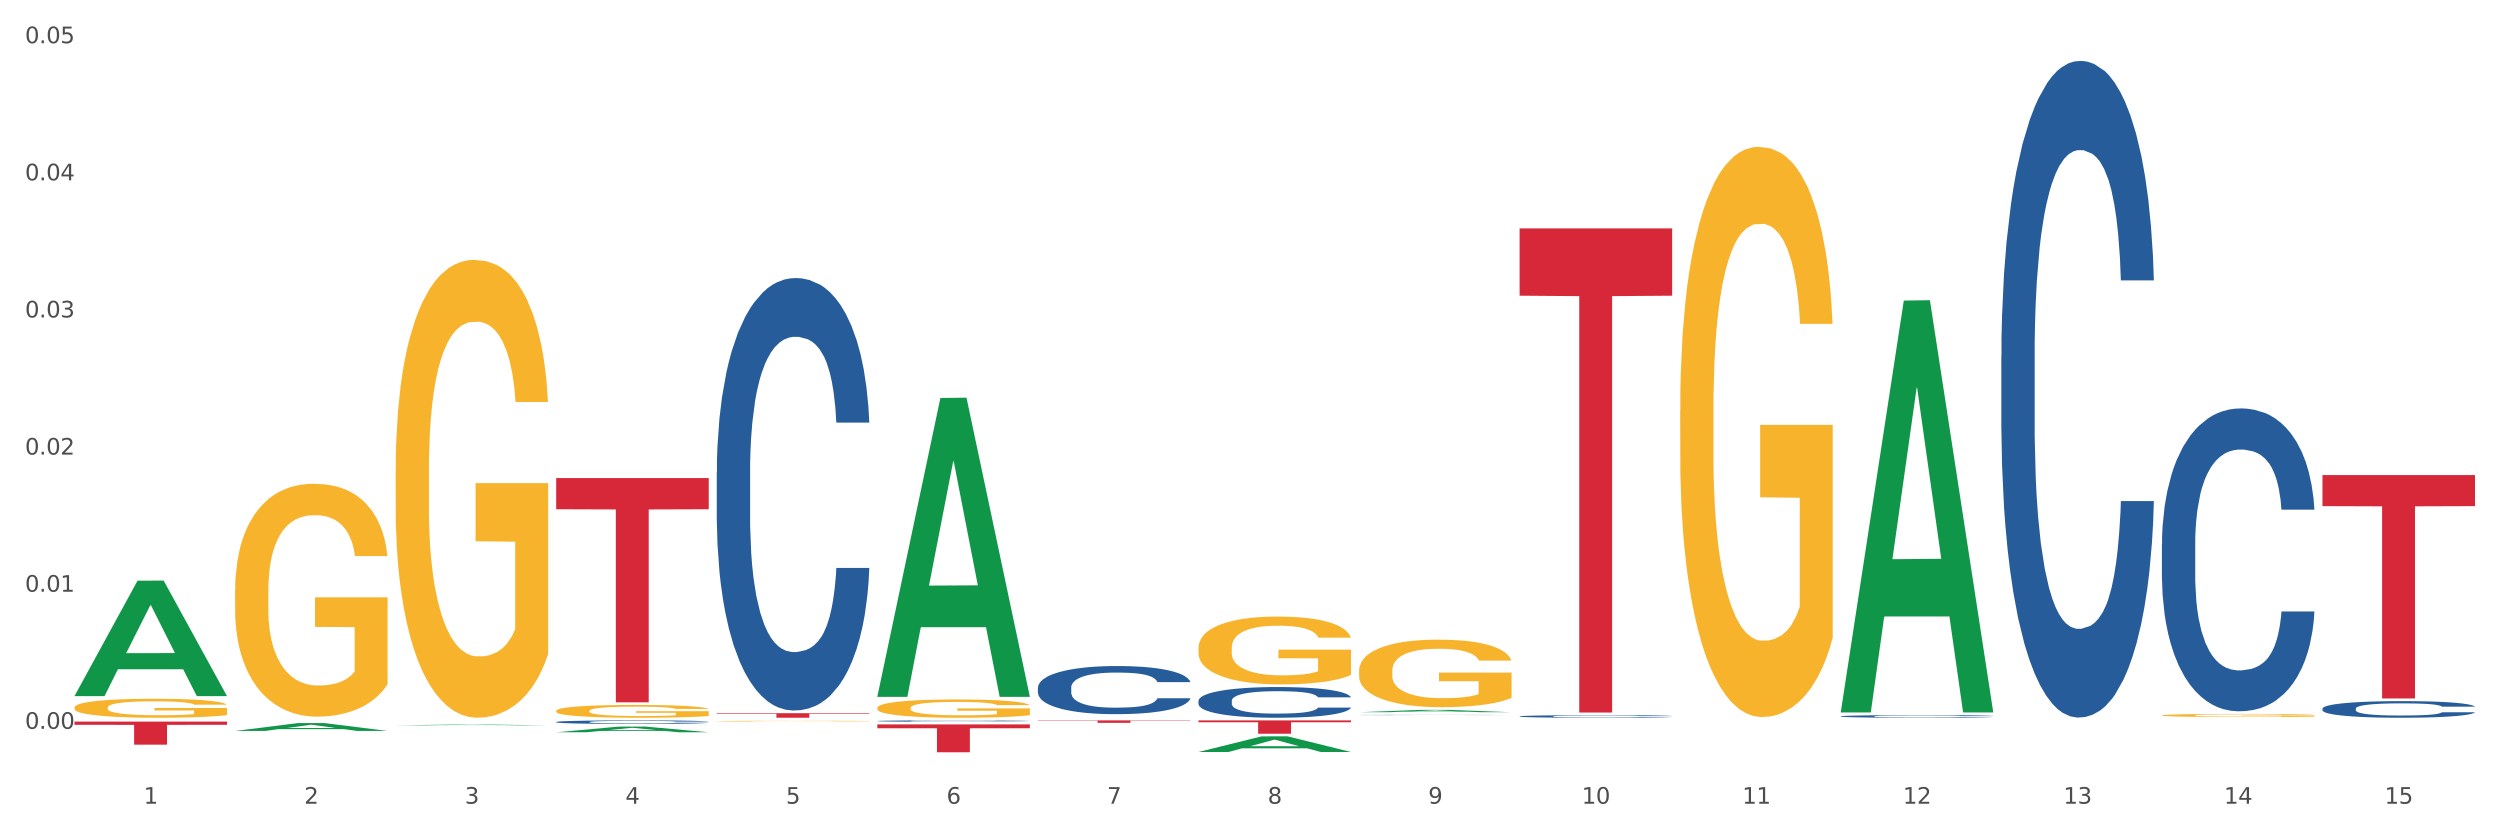 <?xml version="1.0" encoding="utf-8" standalone="no"?>
<!DOCTYPE svg PUBLIC "-//W3C//DTD SVG 1.1//EN"
  "http://www.w3.org/Graphics/SVG/1.1/DTD/svg11.dtd">
<svg xmlns:xlink="http://www.w3.org/1999/xlink" width="1080pt" height="360pt" viewBox="0 0 1080 360" xmlns="http://www.w3.org/2000/svg" version="1.1">
 <rect x="0" y="0" width="1080" height="360" fill="#333333" stroke="none"/>
 <defs>
  <style type="text/css">*{stroke-linejoin: round; stroke-linecap: butt}</style>
 </defs>
 <g id="figure_1">
  <g id="patch_1">
   <path d="M 0 360 
L 1080 360 
L 1080 0 
L 0 0 
z
" style="fill: #ffffff; stroke: #ffffff; stroke-linejoin: miter"/>
  </g>
  <g id="axes_1">
   <g id="matplotlib.axis_1">
    <g id="xtick_1">
     <g id="text_1">
      <!-- 1 -->
      <g style="fill: #4d4d4d" transform="translate(62.07 347.204) scale(0.096 -0.096)">
       <defs>
        <path id="DejaVuSans-31" d="M 794 531 
L 1825 531 
L 1825 4091 
L 703 3866 
L 703 4441 
L 1819 4666 
L 2450 4666 
L 2450 531 
L 3481 531 
L 3481 0 
L 794 0 
L 794 531 
z
" transform="scale(0.016)"/>
       </defs>
       <use xlink:href="#DejaVuSans-31"/>
      </g>
     </g>
    </g>
    <g id="xtick_2">
     <g id="text_2">
      <!-- 2 -->
      <g style="fill: #4d4d4d" transform="translate(131.436 347.204) scale(0.096 -0.096)">
       <defs>
        <path id="DejaVuSans-32" d="M 1228 531 
L 3431 531 
L 3431 0 
L 469 0 
L 469 531 
Q 828 903 1448 1529 
Q 2069 2156 2228 2338 
Q 2531 2678 2651 2914 
Q 2772 3150 2772 3378 
Q 2772 3750 2511 3984 
Q 2250 4219 1831 4219 
Q 1534 4219 1204 4116 
Q 875 4013 500 3803 
L 500 4441 
Q 881 4594 1212 4672 
Q 1544 4750 1819 4750 
Q 2544 4750 2975 4387 
Q 3406 4025 3406 3419 
Q 3406 3131 3298 2873 
Q 3191 2616 2906 2266 
Q 2828 2175 2409 1742 
Q 1991 1309 1228 531 
z
" transform="scale(0.016)"/>
       </defs>
       <use xlink:href="#DejaVuSans-32"/>
      </g>
     </g>
    </g>
    <g id="xtick_3">
     <g id="text_3">
      <!-- 3 -->
      <g style="fill: #4d4d4d" transform="translate(200.802 347.204) scale(0.096 -0.096)">
       <defs>
        <path id="DejaVuSans-33" d="M 2597 2516 
Q 3050 2419 3304 2112 
Q 3559 1806 3559 1356 
Q 3559 666 3084 287 
Q 2609 -91 1734 -91 
Q 1441 -91 1130 -33 
Q 819 25 488 141 
L 488 750 
Q 750 597 1062 519 
Q 1375 441 1716 441 
Q 2309 441 2620 675 
Q 2931 909 2931 1356 
Q 2931 1769 2642 2001 
Q 2353 2234 1838 2234 
L 1294 2234 
L 1294 2753 
L 1863 2753 
Q 2328 2753 2575 2939 
Q 2822 3125 2822 3475 
Q 2822 3834 2567 4026 
Q 2313 4219 1838 4219 
Q 1578 4219 1281 4162 
Q 984 4106 628 3988 
L 628 4550 
Q 988 4650 1302 4700 
Q 1616 4750 1894 4750 
Q 2613 4750 3031 4423 
Q 3450 4097 3450 3541 
Q 3450 3153 3228 2886 
Q 3006 2619 2597 2516 
z
" transform="scale(0.016)"/>
       </defs>
       <use xlink:href="#DejaVuSans-33"/>
      </g>
     </g>
    </g>
    <g id="xtick_4">
     <g id="text_4">
      <!-- 4 -->
      <g style="fill: #4d4d4d" transform="translate(270.169 347.204) scale(0.096 -0.096)">
       <defs>
        <path id="DejaVuSans-34" d="M 2419 4116 
L 825 1625 
L 2419 1625 
L 2419 4116 
z
M 2253 4666 
L 3047 4666 
L 3047 1625 
L 3713 1625 
L 3713 1100 
L 3047 1100 
L 3047 0 
L 2419 0 
L 2419 1100 
L 313 1100 
L 313 1709 
L 2253 4666 
z
" transform="scale(0.016)"/>
       </defs>
       <use xlink:href="#DejaVuSans-34"/>
      </g>
     </g>
    </g>
    <g id="xtick_5">
     <g id="text_5">
      <!-- 5 -->
      <g style="fill: #4d4d4d" transform="translate(339.535 347.204) scale(0.096 -0.096)">
       <defs>
        <path id="DejaVuSans-35" d="M 691 4666 
L 3169 4666 
L 3169 4134 
L 1269 4134 
L 1269 2991 
Q 1406 3038 1543 3061 
Q 1681 3084 1819 3084 
Q 2600 3084 3056 2656 
Q 3513 2228 3513 1497 
Q 3513 744 3044 326 
Q 2575 -91 1722 -91 
Q 1428 -91 1123 -41 
Q 819 9 494 109 
L 494 744 
Q 775 591 1075 516 
Q 1375 441 1709 441 
Q 2250 441 2565 725 
Q 2881 1009 2881 1497 
Q 2881 1984 2565 2268 
Q 2250 2553 1709 2553 
Q 1456 2553 1204 2497 
Q 953 2441 691 2322 
L 691 4666 
z
" transform="scale(0.016)"/>
       </defs>
       <use xlink:href="#DejaVuSans-35"/>
      </g>
     </g>
    </g>
    <g id="xtick_6">
     <g id="text_6">
      <!-- 6 -->
      <g style="fill: #4d4d4d" transform="translate(408.901 347.204) scale(0.096 -0.096)">
       <defs>
        <path id="DejaVuSans-36" d="M 2113 2584 
Q 1688 2584 1439 2293 
Q 1191 2003 1191 1497 
Q 1191 994 1439 701 
Q 1688 409 2113 409 
Q 2538 409 2786 701 
Q 3034 994 3034 1497 
Q 3034 2003 2786 2293 
Q 2538 2584 2113 2584 
z
M 3366 4563 
L 3366 3988 
Q 3128 4100 2886 4159 
Q 2644 4219 2406 4219 
Q 1781 4219 1451 3797 
Q 1122 3375 1075 2522 
Q 1259 2794 1537 2939 
Q 1816 3084 2150 3084 
Q 2853 3084 3261 2657 
Q 3669 2231 3669 1497 
Q 3669 778 3244 343 
Q 2819 -91 2113 -91 
Q 1303 -91 875 529 
Q 447 1150 447 2328 
Q 447 3434 972 4092 
Q 1497 4750 2381 4750 
Q 2619 4750 2861 4703 
Q 3103 4656 3366 4563 
z
" transform="scale(0.016)"/>
       </defs>
       <use xlink:href="#DejaVuSans-36"/>
      </g>
     </g>
    </g>
    <g id="xtick_7">
     <g id="text_7">
      <!-- 7 -->
      <g style="fill: #4d4d4d" transform="translate(478.267 347.204) scale(0.096 -0.096)">
       <defs>
        <path id="DejaVuSans-37" d="M 525 4666 
L 3525 4666 
L 3525 4397 
L 1831 0 
L 1172 0 
L 2766 4134 
L 525 4134 
L 525 4666 
z
" transform="scale(0.016)"/>
       </defs>
       <use xlink:href="#DejaVuSans-37"/>
      </g>
     </g>
    </g>
    <g id="xtick_8">
     <g id="text_8">
      <!-- 8 -->
      <g style="fill: #4d4d4d" transform="translate(547.634 347.204) scale(0.096 -0.096)">
       <defs>
        <path id="DejaVuSans-38" d="M 2034 2216 
Q 1584 2216 1326 1975 
Q 1069 1734 1069 1313 
Q 1069 891 1326 650 
Q 1584 409 2034 409 
Q 2484 409 2743 651 
Q 3003 894 3003 1313 
Q 3003 1734 2745 1975 
Q 2488 2216 2034 2216 
z
M 1403 2484 
Q 997 2584 770 2862 
Q 544 3141 544 3541 
Q 544 4100 942 4425 
Q 1341 4750 2034 4750 
Q 2731 4750 3128 4425 
Q 3525 4100 3525 3541 
Q 3525 3141 3298 2862 
Q 3072 2584 2669 2484 
Q 3125 2378 3379 2068 
Q 3634 1759 3634 1313 
Q 3634 634 3220 271 
Q 2806 -91 2034 -91 
Q 1263 -91 848 271 
Q 434 634 434 1313 
Q 434 1759 690 2068 
Q 947 2378 1403 2484 
z
M 1172 3481 
Q 1172 3119 1398 2916 
Q 1625 2713 2034 2713 
Q 2441 2713 2670 2916 
Q 2900 3119 2900 3481 
Q 2900 3844 2670 4047 
Q 2441 4250 2034 4250 
Q 1625 4250 1398 4047 
Q 1172 3844 1172 3481 
z
" transform="scale(0.016)"/>
       </defs>
       <use xlink:href="#DejaVuSans-38"/>
      </g>
     </g>
    </g>
    <g id="xtick_9">
     <g id="text_9">
      <!-- 9 -->
      <g style="fill: #4d4d4d" transform="translate(617 347.204) scale(0.096 -0.096)">
       <defs>
        <path id="DejaVuSans-39" d="M 703 97 
L 703 672 
Q 941 559 1184 500 
Q 1428 441 1663 441 
Q 2288 441 2617 861 
Q 2947 1281 2994 2138 
Q 2813 1869 2534 1725 
Q 2256 1581 1919 1581 
Q 1219 1581 811 2004 
Q 403 2428 403 3163 
Q 403 3881 828 4315 
Q 1253 4750 1959 4750 
Q 2769 4750 3195 4129 
Q 3622 3509 3622 2328 
Q 3622 1225 3098 567 
Q 2575 -91 1691 -91 
Q 1453 -91 1209 -44 
Q 966 3 703 97 
z
M 1959 2075 
Q 2384 2075 2632 2365 
Q 2881 2656 2881 3163 
Q 2881 3666 2632 3958 
Q 2384 4250 1959 4250 
Q 1534 4250 1286 3958 
Q 1038 3666 1038 3163 
Q 1038 2656 1286 2365 
Q 1534 2075 1959 2075 
z
" transform="scale(0.016)"/>
       </defs>
       <use xlink:href="#DejaVuSans-39"/>
      </g>
     </g>
    </g>
    <g id="xtick_10">
     <g id="text_10">
      <!-- 10 -->
      <g style="fill: #4d4d4d" transform="translate(683.312 347.204) scale(0.096 -0.096)">
       <defs>
        <path id="DejaVuSans-30" d="M 2034 4250 
Q 1547 4250 1301 3770 
Q 1056 3291 1056 2328 
Q 1056 1369 1301 889 
Q 1547 409 2034 409 
Q 2525 409 2770 889 
Q 3016 1369 3016 2328 
Q 3016 3291 2770 3770 
Q 2525 4250 2034 4250 
z
M 2034 4750 
Q 2819 4750 3233 4129 
Q 3647 3509 3647 2328 
Q 3647 1150 3233 529 
Q 2819 -91 2034 -91 
Q 1250 -91 836 529 
Q 422 1150 422 2328 
Q 422 3509 836 4129 
Q 1250 4750 2034 4750 
z
" transform="scale(0.016)"/>
       </defs>
       <use xlink:href="#DejaVuSans-31"/>
       <use xlink:href="#DejaVuSans-30" transform="translate(63.623 0)"/>
      </g>
     </g>
    </g>
    <g id="xtick_11">
     <g id="text_11">
      <!-- 11 -->
      <g style="fill: #4d4d4d" transform="translate(752.678 347.204) scale(0.096 -0.096)">
       <use xlink:href="#DejaVuSans-31"/>
       <use xlink:href="#DejaVuSans-31" transform="translate(63.623 0)"/>
      </g>
     </g>
    </g>
    <g id="xtick_12">
     <g id="text_12">
      <!-- 12 -->
      <g style="fill: #4d4d4d" transform="translate(822.044 347.204) scale(0.096 -0.096)">
       <use xlink:href="#DejaVuSans-31"/>
       <use xlink:href="#DejaVuSans-32" transform="translate(63.623 0)"/>
      </g>
     </g>
    </g>
    <g id="xtick_13">
     <g id="text_13">
      <!-- 13 -->
      <g style="fill: #4d4d4d" transform="translate(891.411 347.204) scale(0.096 -0.096)">
       <use xlink:href="#DejaVuSans-31"/>
       <use xlink:href="#DejaVuSans-33" transform="translate(63.623 0)"/>
      </g>
     </g>
    </g>
    <g id="xtick_14">
     <g id="text_14">
      <!-- 14 -->
      <g style="fill: #4d4d4d" transform="translate(960.777 347.204) scale(0.096 -0.096)">
       <use xlink:href="#DejaVuSans-31"/>
       <use xlink:href="#DejaVuSans-34" transform="translate(63.623 0)"/>
      </g>
     </g>
    </g>
    <g id="xtick_15">
     <g id="text_15">
      <!-- 15 -->
      <g style="fill: #4d4d4d" transform="translate(1030.143 347.204) scale(0.096 -0.096)">
       <use xlink:href="#DejaVuSans-31"/>
       <use xlink:href="#DejaVuSans-35" transform="translate(63.623 0)"/>
      </g>
     </g>
    </g>
    <g id="xtick_16"/>
    <g id="xtick_17"/>
    <g id="xtick_18"/>
    <g id="xtick_19"/>
    <g id="xtick_20"/>
    <g id="xtick_21"/>
    <g id="xtick_22"/>
    <g id="xtick_23"/>
    <g id="xtick_24"/>
    <g id="xtick_25"/>
    <g id="xtick_26"/>
    <g id="xtick_27"/>
    <g id="xtick_28"/>
    <g id="xtick_29"/>
   </g>
   <g id="matplotlib.axis_2">
    <g id="ytick_1">
     <g id="text_16">
      <!-- 0.00 -->
      <g style="fill: #4d4d4d" transform="translate(10.8 314.855) scale(0.096 -0.096)">
       <defs>
        <path id="DejaVuSans-2e" d="M 684 794 
L 1344 794 
L 1344 0 
L 684 0 
L 684 794 
z
" transform="scale(0.016)"/>
       </defs>
       <use xlink:href="#DejaVuSans-30"/>
       <use xlink:href="#DejaVuSans-2e" transform="translate(63.623 0)"/>
       <use xlink:href="#DejaVuSans-30" transform="translate(95.41 0)"/>
       <use xlink:href="#DejaVuSans-30" transform="translate(159.033 0)"/>
      </g>
     </g>
    </g>
    <g id="ytick_2">
     <g id="text_17">
      <!-- 0.01 -->
      <g style="fill: #4d4d4d" transform="translate(10.8 255.617) scale(0.096 -0.096)">
       <use xlink:href="#DejaVuSans-30"/>
       <use xlink:href="#DejaVuSans-2e" transform="translate(63.623 0)"/>
       <use xlink:href="#DejaVuSans-30" transform="translate(95.41 0)"/>
       <use xlink:href="#DejaVuSans-31" transform="translate(159.033 0)"/>
      </g>
     </g>
    </g>
    <g id="ytick_3">
     <g id="text_18">
      <!-- 0.02 -->
      <g style="fill: #4d4d4d" transform="translate(10.8 196.38) scale(0.096 -0.096)">
       <use xlink:href="#DejaVuSans-30"/>
       <use xlink:href="#DejaVuSans-2e" transform="translate(63.623 0)"/>
       <use xlink:href="#DejaVuSans-30" transform="translate(95.41 0)"/>
       <use xlink:href="#DejaVuSans-32" transform="translate(159.033 0)"/>
      </g>
     </g>
    </g>
    <g id="ytick_4">
     <g id="text_19">
      <!-- 0.03 -->
      <g style="fill: #4d4d4d" transform="translate(10.8 137.142) scale(0.096 -0.096)">
       <use xlink:href="#DejaVuSans-30"/>
       <use xlink:href="#DejaVuSans-2e" transform="translate(63.623 0)"/>
       <use xlink:href="#DejaVuSans-30" transform="translate(95.41 0)"/>
       <use xlink:href="#DejaVuSans-33" transform="translate(159.033 0)"/>
      </g>
     </g>
    </g>
    <g id="ytick_5">
     <g id="text_20">
      <!-- 0.04 -->
      <g style="fill: #4d4d4d" transform="translate(10.8 77.904) scale(0.096 -0.096)">
       <use xlink:href="#DejaVuSans-30"/>
       <use xlink:href="#DejaVuSans-2e" transform="translate(63.623 0)"/>
       <use xlink:href="#DejaVuSans-30" transform="translate(95.41 0)"/>
       <use xlink:href="#DejaVuSans-34" transform="translate(159.033 0)"/>
      </g>
     </g>
    </g>
    <g id="ytick_6">
     <g id="text_21">
      <!-- 0.05 -->
      <g style="fill: #4d4d4d" transform="translate(10.8 18.666) scale(0.096 -0.096)">
       <use xlink:href="#DejaVuSans-30"/>
       <use xlink:href="#DejaVuSans-2e" transform="translate(63.623 0)"/>
       <use xlink:href="#DejaVuSans-30" transform="translate(95.41 0)"/>
       <use xlink:href="#DejaVuSans-35" transform="translate(159.033 0)"/>
      </g>
     </g>
    </g>
    <g id="ytick_7"/>
    <g id="ytick_8"/>
    <g id="ytick_9"/>
    <g id="ytick_10"/>
    <g id="ytick_11"/>
   </g>
   <g id="PolyCollection_1">
    <path d="M 32.175 300.64 
L 32.243 300.593 
L 59.417 250.858 
L 70.695 250.811 
L 98.073 300.734 
L 85.029 300.734 
L 79.119 289.109 
L 51.061 289.109 
L 50.857 289.296 
L 45.151 300.734 
L 32.175 300.734 
L 32.175 300.64 
L 54.594 282.171 
L 75.586 282.124 
L 65.192 261.452 
L 65.056 261.358 
L 64.92 261.499 
L 54.526 282.124 
L 54.594 282.171 
L 32.175 300.64 
z
" clip-path="url(#pae56243a1c)" style="fill: #109648"/>
    <path d="M 656.471 98.674 
L 722.369 98.674 
L 722.369 127.738 
L 696.447 127.934 
L 696.447 307.817 
L 682.237 307.817 
L 682.237 127.934 
L 656.471 127.738 
L 656.471 98.87 
L 656.471 98.674 
z
" clip-path="url(#pae56243a1c)" style="fill: #d62839"/>
    <path d="M 517.739 311.208 
L 583.636 311.208 
L 583.636 312.008 
L 557.715 312.014 
L 557.715 316.966 
L 543.504 316.966 
L 543.504 312.014 
L 517.739 312.008 
L 517.739 311.213 
L 517.739 311.208 
z
" clip-path="url(#pae56243a1c)" style="fill: #d62839"/>
    <path d="M 448.372 311.208 
L 514.27 311.208 
L 514.27 311.355 
L 488.348 311.356 
L 488.348 312.263 
L 474.138 312.263 
L 474.138 311.356 
L 448.372 311.355 
L 448.372 311.209 
L 448.372 311.208 
z
" clip-path="url(#pae56243a1c)" style="fill: #d62839"/>
    <path d="M 379.006 312.943 
L 444.904 312.943 
L 444.904 314.615 
L 418.982 314.626 
L 418.982 324.975 
L 404.772 324.975 
L 404.772 314.626 
L 379.006 314.615 
L 379.006 312.954 
L 379.006 312.943 
z
" clip-path="url(#pae56243a1c)" style="fill: #d62839"/>
    <path d="M 32.175 305.66 
L 32.253 305.653 
L 32.253 305.383 
L 32.408 305.151 
L 33.186 304.59 
L 34.353 304.126 
L 35.209 303.879 
L 36.065 303.677 
L 37.076 303.475 
L 38.321 303.265 
L 40.578 302.959 
L 41.978 302.801 
L 43.69 302.637 
L 46.802 302.397 
L 49.058 302.262 
L 51.392 302.15 
L 55.204 302.016 
L 57.694 301.956 
L 60.339 301.911 
L 63.529 301.881 
L 65.941 301.873 
L 71.231 301.896 
L 75.744 301.963 
L 77.922 302.016 
L 80.723 302.105 
L 82.201 302.165 
L 84.613 302.285 
L 87.103 302.442 
L 88.815 302.577 
L 91.382 302.831 
L 93.327 303.086 
L 95.116 303.4 
L 96.05 303.617 
L 96.75 303.819 
L 97.373 304.051 
L 97.995 304.418 
L 83.991 304.418 
L 83.446 304.156 
L 82.59 303.909 
L 81.346 303.67 
L 80.256 303.52 
L 78.389 303.333 
L 76.677 303.213 
L 74.888 303.123 
L 72.71 303.048 
L 70.998 303.011 
L 68.586 302.981 
L 63.84 302.988 
L 60.65 303.048 
L 58.472 303.123 
L 57.071 303.191 
L 55.827 303.265 
L 54.426 303.37 
L 52.792 303.527 
L 51.625 303.67 
L 50.458 303.849 
L 49.525 304.029 
L 48.669 304.238 
L 47.969 304.463 
L 47.424 304.695 
L 46.957 304.979 
L 46.568 305.451 
L 46.568 306.476 
L 46.724 306.708 
L 47.113 307.015 
L 47.58 307.247 
L 48.358 307.524 
L 49.058 307.711 
L 50.381 307.98 
L 51.859 308.205 
L 53.026 308.347 
L 54.193 308.467 
L 56.216 308.631 
L 58.472 308.766 
L 60.417 308.848 
L 63.062 308.923 
L 64.852 308.953 
L 66.408 308.968 
L 70.22 308.968 
L 72.943 308.946 
L 75.977 308.893 
L 78.311 308.826 
L 80.256 308.744 
L 82.435 308.609 
L 83.835 308.482 
L 83.835 306.918 
L 66.719 306.91 
L 66.719 305.87 
L 98.073 305.87 
L 98.073 308.923 
L 96.75 309.08 
L 95.272 309.223 
L 93.716 309.35 
L 91.382 309.507 
L 88.581 309.657 
L 86.091 309.762 
L 83.446 309.851 
L 80.334 309.934 
L 76.288 310.009 
L 73.799 310.038 
L 70.687 310.061 
L 67.03 310.068 
L 63.84 310.053 
L 60.728 310.016 
L 57.461 309.949 
L 54.271 309.851 
L 51.859 309.754 
L 49.447 309.634 
L 46.879 309.477 
L 44.857 309.327 
L 43.301 309.193 
L 41.589 309.021 
L 39.722 308.796 
L 38.321 308.594 
L 37.076 308.384 
L 35.754 308.115 
L 34.82 307.883 
L 33.887 307.591 
L 33.342 307.374 
L 32.72 307.037 
L 32.253 306.566 
L 32.175 305.66 
z
" clip-path="url(#pae56243a1c)" style="fill: #f7b32b"/>
    <path d="M 309.64 308.089 
L 375.538 308.089 
L 375.538 308.364 
L 349.616 308.366 
L 349.616 310.068 
L 335.406 310.068 
L 335.406 308.366 
L 309.64 308.364 
L 309.64 308.091 
L 309.64 308.089 
z
" clip-path="url(#pae56243a1c)" style="fill: #d62839"/>
    <path d="M 240.274 206.53 
L 306.172 206.53 
L 306.172 219.993 
L 280.25 220.083 
L 280.25 303.403 
L 266.039 303.403 
L 266.039 220.083 
L 240.274 219.993 
L 240.274 206.621 
L 240.274 206.53 
z
" clip-path="url(#pae56243a1c)" style="fill: #d62839"/>
    <path d="M 101.541 311.208 
L 167.439 311.208 
L 167.439 311.209 
L 141.517 311.209 
L 141.517 311.218 
L 127.307 311.218 
L 127.307 311.209 
L 101.541 311.209 
L 101.541 311.208 
L 101.541 311.208 
z
" clip-path="url(#pae56243a1c)" style="fill: #d62839"/>
    <path d="M 1003.302 205.232 
L 1069.2 205.232 
L 1069.2 218.644 
L 1043.278 218.734 
L 1043.278 301.744 
L 1029.068 301.744 
L 1029.068 218.734 
L 1003.302 218.644 
L 1003.302 205.322 
L 1003.302 205.232 
z
" clip-path="url(#pae56243a1c)" style="fill: #d62839"/>
    <path d="M 32.175 311.739 
L 98.073 311.739 
L 98.073 313.122 
L 72.151 313.131 
L 72.151 321.692 
L 57.941 321.692 
L 57.941 313.131 
L 32.175 313.122 
L 32.175 311.748 
L 32.175 311.739 
z
" clip-path="url(#pae56243a1c)" style="fill: #d62839"/>
    <path d="M 309.64 204.062 
L 309.718 203.891 
L 309.718 199.114 
L 309.951 192.63 
L 310.808 180.686 
L 311.899 171.643 
L 313.768 161.064 
L 314.781 156.628 
L 316.105 151.68 
L 318.831 143.66 
L 321.947 136.835 
L 324.128 133.081 
L 325.764 130.693 
L 329.425 126.427 
L 331.528 124.55 
L 333.709 123.014 
L 335.578 121.991 
L 338.694 120.796 
L 341.187 120.284 
L 344.069 120.114 
L 346.484 120.284 
L 349.677 120.967 
L 354.351 123.014 
L 356.142 124.209 
L 358.557 126.256 
L 361.05 128.986 
L 363.075 131.716 
L 365.412 135.641 
L 367.826 140.76 
L 370.163 147.243 
L 371.799 153.215 
L 373.123 159.528 
L 374.291 167.207 
L 375.148 175.567 
L 375.538 182.563 
L 361.283 182.563 
L 360.894 176.25 
L 360.115 169.425 
L 359.336 164.818 
L 358.479 161.064 
L 357.155 156.798 
L 355.987 154.068 
L 354.039 150.826 
L 352.248 148.779 
L 350.768 147.585 
L 348.976 146.561 
L 345.159 145.537 
L 342.433 145.537 
L 340.719 145.878 
L 338.616 146.731 
L 336.825 147.926 
L 334.722 149.973 
L 333.086 152.191 
L 331.45 155.092 
L 330.515 157.14 
L 329.113 160.893 
L 328.179 163.965 
L 326.932 169.254 
L 326.231 173.008 
L 324.985 182.734 
L 324.44 189.9 
L 324.206 194.848 
L 324.05 200.308 
L 324.05 226.926 
L 324.518 238.87 
L 324.907 243.989 
L 325.53 249.79 
L 326.699 257.297 
L 328.412 264.634 
L 330.204 269.924 
L 331.684 273.166 
L 333.086 275.554 
L 334.488 277.431 
L 336.202 279.138 
L 337.604 280.161 
L 339.707 281.185 
L 342.199 281.697 
L 344.147 281.697 
L 348.119 280.844 
L 349.911 279.991 
L 351.624 278.796 
L 353.494 276.92 
L 354.974 274.872 
L 355.831 273.336 
L 357.233 270.094 
L 358.323 266.682 
L 359.258 262.757 
L 359.881 259.345 
L 360.582 254.226 
L 361.127 248.425 
L 361.283 245.354 
L 375.538 245.354 
L 375.226 251.496 
L 374.681 257.468 
L 373.59 265.488 
L 372.734 270.094 
L 371.409 275.725 
L 370.007 280.503 
L 368.06 285.792 
L 366.268 289.716 
L 364.399 293.129 
L 362.374 296.2 
L 358.713 300.466 
L 357.389 301.66 
L 354.584 303.708 
L 352.403 304.902 
L 349.21 306.097 
L 345.938 306.779 
L 342.511 306.95 
L 339.473 306.609 
L 336.124 305.585 
L 334.021 304.561 
L 331.684 303.025 
L 328.957 300.637 
L 326.387 297.736 
L 323.972 294.323 
L 321.713 290.399 
L 319.61 285.963 
L 316.884 278.626 
L 314.859 271.459 
L 313.379 264.805 
L 312.366 259.174 
L 311.354 252.008 
L 310.808 247.06 
L 309.951 235.116 
L 309.64 224.025 
L 309.64 204.062 
z
" clip-path="url(#pae56243a1c)" style="fill: #255c99"/>
    <path d="M 379.006 311.475 
L 379.084 311.475 
L 379.084 311.46 
L 379.318 311.439 
L 380.175 311.401 
L 381.265 311.372 
L 383.134 311.338 
L 384.147 311.324 
L 385.471 311.309 
L 388.198 311.283 
L 391.313 311.261 
L 393.494 311.249 
L 395.13 311.242 
L 398.791 311.228 
L 400.894 311.222 
L 403.075 311.217 
L 404.945 311.214 
L 408.06 311.21 
L 410.553 311.209 
L 413.435 311.208 
L 415.85 311.209 
L 419.043 311.211 
L 423.717 311.217 
L 425.509 311.221 
L 427.923 311.228 
L 430.416 311.236 
L 432.441 311.245 
L 434.778 311.257 
L 437.193 311.274 
L 439.529 311.294 
L 441.165 311.313 
L 442.489 311.334 
L 443.658 311.358 
L 444.515 311.385 
L 444.904 311.407 
L 430.65 311.407 
L 430.26 311.387 
L 429.481 311.365 
L 428.702 311.35 
L 427.845 311.338 
L 426.521 311.325 
L 425.353 311.316 
L 423.405 311.306 
L 421.614 311.299 
L 420.134 311.296 
L 418.342 311.292 
L 414.526 311.289 
L 411.799 311.289 
L 410.086 311.29 
L 407.982 311.293 
L 406.191 311.297 
L 404.088 311.303 
L 402.452 311.31 
L 400.816 311.319 
L 399.882 311.326 
L 398.479 311.338 
L 397.545 311.348 
L 396.298 311.365 
L 395.597 311.376 
L 394.351 311.407 
L 393.806 311.43 
L 393.572 311.446 
L 393.416 311.463 
L 393.416 311.548 
L 393.884 311.586 
L 394.273 311.602 
L 394.896 311.621 
L 396.065 311.645 
L 397.778 311.668 
L 399.57 311.685 
L 401.05 311.695 
L 402.452 311.703 
L 403.854 311.709 
L 405.568 311.714 
L 406.97 311.718 
L 409.073 311.721 
L 411.566 311.723 
L 413.513 311.723 
L 417.485 311.72 
L 419.277 311.717 
L 420.991 311.713 
L 422.86 311.707 
L 424.34 311.701 
L 425.197 311.696 
L 426.599 311.686 
L 427.69 311.675 
L 428.624 311.662 
L 429.247 311.651 
L 429.948 311.635 
L 430.494 311.617 
L 430.65 311.607 
L 444.904 311.607 
L 444.592 311.626 
L 444.047 311.645 
L 442.957 311.671 
L 442.1 311.686 
L 440.776 311.704 
L 439.374 311.719 
L 437.426 311.736 
L 435.635 311.748 
L 433.765 311.759 
L 431.74 311.769 
L 428.079 311.782 
L 426.755 311.786 
L 423.951 311.793 
L 421.77 311.796 
L 418.576 311.8 
L 415.304 311.802 
L 411.877 311.803 
L 408.839 311.802 
L 405.49 311.799 
L 403.387 311.795 
L 401.05 311.79 
L 398.324 311.783 
L 395.753 311.774 
L 393.339 311.763 
L 391.08 311.75 
L 388.976 311.736 
L 386.25 311.713 
L 384.225 311.69 
L 382.745 311.669 
L 381.732 311.651 
L 380.72 311.628 
L 380.175 311.612 
L 379.318 311.574 
L 379.006 311.539 
L 379.006 311.475 
z
" clip-path="url(#pae56243a1c)" style="fill: #255c99"/>
    <path d="M 448.372 297.069 
L 448.45 297.05 
L 448.45 296.518 
L 448.684 295.796 
L 449.541 294.467 
L 450.631 293.46 
L 452.501 292.283 
L 453.513 291.789 
L 454.837 291.238 
L 457.564 290.346 
L 460.679 289.586 
L 462.861 289.168 
L 464.496 288.902 
L 468.157 288.428 
L 470.26 288.219 
L 472.441 288.048 
L 474.311 287.934 
L 477.427 287.801 
L 479.919 287.744 
L 482.801 287.725 
L 485.216 287.744 
L 488.41 287.82 
L 493.083 288.048 
L 494.875 288.181 
L 497.289 288.409 
L 499.782 288.712 
L 501.807 289.016 
L 504.144 289.453 
L 506.559 290.023 
L 508.896 290.745 
L 510.531 291.409 
L 511.856 292.112 
L 513.024 292.967 
L 513.881 293.897 
L 514.27 294.676 
L 500.016 294.676 
L 499.626 293.973 
L 498.847 293.214 
L 498.068 292.701 
L 497.212 292.283 
L 495.887 291.808 
L 494.719 291.504 
L 492.772 291.143 
L 490.98 290.915 
L 489.5 290.783 
L 487.709 290.669 
L 483.892 290.555 
L 481.165 290.555 
L 479.452 290.593 
L 477.349 290.688 
L 475.557 290.821 
L 473.454 291.048 
L 471.818 291.295 
L 470.183 291.618 
L 469.248 291.846 
L 467.846 292.264 
L 466.911 292.606 
L 465.665 293.195 
L 464.964 293.612 
L 463.717 294.695 
L 463.172 295.493 
L 462.938 296.043 
L 462.783 296.651 
L 462.783 299.614 
L 463.25 300.943 
L 463.639 301.513 
L 464.263 302.159 
L 465.431 302.994 
L 467.145 303.811 
L 468.936 304.4 
L 470.416 304.761 
L 471.818 305.026 
L 473.22 305.235 
L 474.934 305.425 
L 476.336 305.539 
L 478.439 305.653 
L 480.932 305.71 
L 482.879 305.71 
L 486.852 305.615 
L 488.643 305.52 
L 490.357 305.387 
L 492.226 305.178 
L 493.706 304.951 
L 494.563 304.78 
L 495.965 304.419 
L 497.056 304.039 
L 497.99 303.602 
L 498.614 303.222 
L 499.315 302.652 
L 499.86 302.007 
L 500.016 301.665 
L 514.27 301.665 
L 513.959 302.349 
L 513.413 303.013 
L 512.323 303.906 
L 511.466 304.419 
L 510.142 305.045 
L 508.74 305.577 
L 506.792 306.166 
L 505.001 306.603 
L 503.131 306.983 
L 501.106 307.324 
L 497.445 307.799 
L 496.121 307.932 
L 493.317 308.16 
L 491.136 308.293 
L 487.942 308.426 
L 484.671 308.502 
L 481.243 308.521 
L 478.206 308.483 
L 474.856 308.369 
L 472.753 308.255 
L 470.416 308.084 
L 467.69 307.818 
L 465.119 307.495 
L 462.705 307.116 
L 460.446 306.679 
L 458.343 306.185 
L 455.616 305.368 
L 453.591 304.571 
L 452.111 303.83 
L 451.099 303.203 
L 450.086 302.406 
L 449.541 301.855 
L 448.684 300.525 
L 448.372 299.291 
L 448.372 297.069 
z
" clip-path="url(#pae56243a1c)" style="fill: #255c99"/>
    <path d="M 1003.302 306.112 
L 1003.38 306.105 
L 1003.38 305.921 
L 1003.614 305.672 
L 1004.47 305.213 
L 1005.561 304.865 
L 1007.43 304.458 
L 1008.443 304.287 
L 1009.767 304.097 
L 1012.494 303.789 
L 1015.609 303.526 
L 1017.79 303.382 
L 1019.426 303.29 
L 1023.087 303.126 
L 1025.19 303.054 
L 1027.371 302.995 
L 1029.241 302.955 
L 1032.356 302.91 
L 1034.849 302.89 
L 1037.731 302.883 
L 1040.146 302.89 
L 1043.339 302.916 
L 1048.013 302.995 
L 1049.805 303.041 
L 1052.219 303.119 
L 1054.712 303.224 
L 1056.737 303.329 
L 1059.074 303.48 
L 1061.489 303.677 
L 1063.825 303.927 
L 1065.461 304.156 
L 1066.785 304.399 
L 1067.954 304.694 
L 1068.811 305.016 
L 1069.2 305.285 
L 1054.945 305.285 
L 1054.556 305.042 
L 1053.777 304.78 
L 1052.998 304.602 
L 1052.141 304.458 
L 1050.817 304.294 
L 1049.649 304.189 
L 1047.701 304.064 
L 1045.91 303.986 
L 1044.43 303.94 
L 1042.638 303.9 
L 1038.822 303.861 
L 1036.095 303.861 
L 1034.382 303.874 
L 1032.278 303.907 
L 1030.487 303.953 
L 1028.384 304.032 
L 1026.748 304.117 
L 1025.112 304.228 
L 1024.178 304.307 
L 1022.775 304.452 
L 1021.841 304.57 
L 1020.594 304.773 
L 1019.893 304.917 
L 1018.647 305.291 
L 1018.102 305.567 
L 1017.868 305.757 
L 1017.712 305.967 
L 1017.712 306.991 
L 1018.18 307.45 
L 1018.569 307.647 
L 1019.192 307.87 
L 1020.361 308.159 
L 1022.074 308.441 
L 1023.866 308.644 
L 1025.346 308.769 
L 1026.748 308.861 
L 1028.15 308.933 
L 1029.864 308.999 
L 1031.266 309.038 
L 1033.369 309.078 
L 1035.862 309.097 
L 1037.809 309.097 
L 1041.781 309.064 
L 1043.573 309.032 
L 1045.287 308.986 
L 1047.156 308.914 
L 1048.636 308.835 
L 1049.493 308.776 
L 1050.895 308.651 
L 1051.986 308.52 
L 1052.92 308.369 
L 1053.543 308.238 
L 1054.244 308.041 
L 1054.79 307.818 
L 1054.945 307.7 
L 1069.2 307.7 
L 1068.888 307.936 
L 1068.343 308.165 
L 1067.253 308.474 
L 1066.396 308.651 
L 1065.072 308.868 
L 1063.67 309.051 
L 1061.722 309.255 
L 1059.931 309.406 
L 1058.061 309.537 
L 1056.036 309.655 
L 1052.375 309.819 
L 1051.051 309.865 
L 1048.247 309.944 
L 1046.066 309.99 
L 1042.872 310.036 
L 1039.6 310.062 
L 1036.173 310.068 
L 1033.135 310.055 
L 1029.786 310.016 
L 1027.683 309.977 
L 1025.346 309.917 
L 1022.62 309.826 
L 1020.049 309.714 
L 1017.634 309.583 
L 1015.376 309.432 
L 1013.272 309.261 
L 1010.546 308.979 
L 1008.521 308.704 
L 1007.041 308.448 
L 1006.028 308.231 
L 1005.016 307.956 
L 1004.47 307.765 
L 1003.614 307.306 
L 1003.302 306.879 
L 1003.302 306.112 
z
" clip-path="url(#pae56243a1c)" style="fill: #255c99"/>
    <path d="M 933.936 235.226 
L 934.014 235.107 
L 934.014 231.761 
L 934.247 227.22 
L 935.104 218.855 
L 936.195 212.521 
L 938.064 205.112 
L 939.077 202.005 
L 940.401 198.54 
L 943.127 192.924 
L 946.243 188.144 
L 948.424 185.515 
L 950.06 183.842 
L 953.721 180.854 
L 955.824 179.54 
L 958.005 178.464 
L 959.874 177.747 
L 962.99 176.911 
L 965.483 176.552 
L 968.365 176.433 
L 970.779 176.552 
L 973.973 177.03 
L 978.647 178.464 
L 980.438 179.301 
L 982.853 180.735 
L 985.346 182.647 
L 987.371 184.559 
L 989.708 187.307 
L 992.122 190.892 
L 994.459 195.433 
L 996.095 199.615 
L 997.419 204.037 
L 998.587 209.414 
L 999.444 215.27 
L 999.834 220.169 
L 985.579 220.169 
L 985.19 215.748 
L 984.411 210.968 
L 983.632 207.741 
L 982.775 205.112 
L 981.451 202.125 
L 980.283 200.213 
L 978.335 197.943 
L 976.544 196.509 
L 975.064 195.672 
L 973.272 194.955 
L 969.455 194.238 
L 966.729 194.238 
L 965.015 194.477 
L 962.912 195.075 
L 961.121 195.911 
L 959.018 197.345 
L 957.382 198.899 
L 955.746 200.93 
L 954.811 202.364 
L 953.409 204.993 
L 952.475 207.144 
L 951.228 210.848 
L 950.527 213.477 
L 949.281 220.289 
L 948.736 225.308 
L 948.502 228.773 
L 948.346 232.597 
L 948.346 251.239 
L 948.814 259.604 
L 949.203 263.189 
L 949.826 267.252 
L 950.995 272.51 
L 952.708 277.648 
L 954.5 281.352 
L 955.98 283.623 
L 957.382 285.296 
L 958.784 286.61 
L 960.498 287.805 
L 961.9 288.522 
L 964.003 289.239 
L 966.495 289.598 
L 968.443 289.598 
L 972.415 289 
L 974.207 288.403 
L 975.92 287.566 
L 977.79 286.252 
L 979.27 284.818 
L 980.127 283.742 
L 981.529 281.472 
L 982.619 279.082 
L 983.554 276.334 
L 984.177 273.944 
L 984.878 270.359 
L 985.423 266.296 
L 985.579 264.145 
L 999.834 264.145 
L 999.522 268.447 
L 998.977 272.629 
L 997.886 278.245 
L 997.03 281.472 
L 995.705 285.415 
L 994.303 288.761 
L 992.356 292.466 
L 990.564 295.214 
L 988.695 297.604 
L 986.67 299.755 
L 983.009 302.743 
L 981.685 303.579 
L 978.88 305.013 
L 976.699 305.85 
L 973.506 306.686 
L 970.234 307.164 
L 966.807 307.284 
L 963.769 307.045 
L 960.42 306.328 
L 958.317 305.611 
L 955.98 304.535 
L 953.253 302.862 
L 950.683 300.831 
L 948.268 298.441 
L 946.009 295.692 
L 943.906 292.585 
L 941.18 287.447 
L 939.155 282.428 
L 937.675 277.767 
L 936.662 273.824 
L 935.65 268.805 
L 935.104 265.34 
L 934.247 256.975 
L 933.936 249.207 
L 933.936 235.226 
z
" clip-path="url(#pae56243a1c)" style="fill: #255c99"/>
    <path d="M 864.57 153.766 
L 864.648 153.507 
L 864.648 146.252 
L 864.881 136.407 
L 865.738 118.271 
L 866.829 104.539 
L 868.698 88.476 
L 869.711 81.739 
L 871.035 74.226 
L 873.761 62.049 
L 876.877 51.685 
L 879.058 45.985 
L 880.694 42.358 
L 884.355 35.881 
L 886.458 33.031 
L 888.639 30.699 
L 890.508 29.144 
L 893.624 27.331 
L 896.117 26.554 
L 898.999 26.294 
L 901.413 26.554 
L 904.607 27.59 
L 909.281 30.699 
L 911.072 32.513 
L 913.487 35.622 
L 915.979 39.767 
L 918.005 43.912 
L 920.341 49.871 
L 922.756 57.644 
L 925.093 67.489 
L 926.729 76.558 
L 928.053 86.144 
L 929.221 97.803 
L 930.078 110.498 
L 930.468 121.121 
L 916.213 121.121 
L 915.824 111.534 
L 915.045 101.171 
L 914.266 94.175 
L 913.409 88.476 
L 912.085 81.998 
L 910.916 77.853 
L 908.969 72.93 
L 907.177 69.821 
L 905.697 68.008 
L 903.906 66.453 
L 900.089 64.899 
L 897.363 64.899 
L 895.649 65.417 
L 893.546 66.712 
L 891.754 68.526 
L 889.651 71.635 
L 888.016 75.003 
L 886.38 79.407 
L 885.445 82.517 
L 884.043 88.216 
L 883.108 92.88 
L 881.862 100.912 
L 881.161 106.612 
L 879.915 121.38 
L 879.369 132.261 
L 879.136 139.775 
L 878.98 148.066 
L 878.98 188.483 
L 879.447 206.62 
L 879.837 214.392 
L 880.46 223.201 
L 881.628 234.601 
L 883.342 245.742 
L 885.134 253.774 
L 886.614 258.696 
L 888.016 262.323 
L 889.418 265.173 
L 891.131 267.764 
L 892.533 269.319 
L 894.637 270.873 
L 897.129 271.651 
L 899.076 271.651 
L 903.049 270.355 
L 904.841 269.06 
L 906.554 267.246 
L 908.424 264.396 
L 909.904 261.287 
L 910.76 258.955 
L 912.163 254.033 
L 913.253 248.851 
L 914.188 242.892 
L 914.811 237.71 
L 915.512 229.937 
L 916.057 221.129 
L 916.213 216.465 
L 930.468 216.465 
L 930.156 225.792 
L 929.611 234.86 
L 928.52 247.037 
L 927.663 254.033 
L 926.339 262.583 
L 924.937 269.837 
L 922.99 277.869 
L 921.198 283.828 
L 919.329 289.01 
L 917.304 293.673 
L 913.643 300.15 
L 912.318 301.964 
L 909.514 305.073 
L 907.333 306.887 
L 904.14 308.7 
L 900.868 309.737 
L 897.441 309.996 
L 894.403 309.477 
L 891.053 307.923 
L 888.95 306.368 
L 886.614 304.037 
L 883.887 300.409 
L 881.317 296.005 
L 878.902 290.823 
L 876.643 284.864 
L 874.54 278.128 
L 871.814 266.987 
L 869.789 256.105 
L 868.309 246.001 
L 867.296 237.451 
L 866.283 226.569 
L 865.738 219.056 
L 864.881 200.92 
L 864.57 184.079 
L 864.57 153.766 
z
" clip-path="url(#pae56243a1c)" style="fill: #255c99"/>
    <path d="M 795.203 309.443 
L 795.281 309.442 
L 795.281 309.413 
L 795.515 309.374 
L 796.372 309.301 
L 797.462 309.246 
L 799.332 309.182 
L 800.344 309.155 
L 801.669 309.125 
L 804.395 309.076 
L 807.511 309.035 
L 809.692 309.012 
L 811.327 308.997 
L 814.988 308.971 
L 817.092 308.96 
L 819.273 308.951 
L 821.142 308.944 
L 824.258 308.937 
L 826.75 308.934 
L 829.632 308.933 
L 832.047 308.934 
L 835.241 308.938 
L 839.914 308.951 
L 841.706 308.958 
L 844.121 308.97 
L 846.613 308.987 
L 848.638 309.004 
L 850.975 309.027 
L 853.39 309.059 
L 855.727 309.098 
L 857.362 309.134 
L 858.687 309.173 
L 859.855 309.219 
L 860.712 309.27 
L 861.101 309.313 
L 846.847 309.313 
L 846.457 309.274 
L 845.678 309.233 
L 844.899 309.205 
L 844.043 309.182 
L 842.718 309.156 
L 841.55 309.139 
L 839.603 309.12 
L 837.811 309.107 
L 836.331 309.1 
L 834.54 309.094 
L 830.723 309.088 
L 827.997 309.088 
L 826.283 309.09 
L 824.18 309.095 
L 822.388 309.102 
L 820.285 309.115 
L 818.649 309.128 
L 817.014 309.146 
L 816.079 309.158 
L 814.677 309.181 
L 813.742 309.2 
L 812.496 309.232 
L 811.795 309.254 
L 810.548 309.314 
L 810.003 309.357 
L 809.77 309.387 
L 809.614 309.42 
L 809.614 309.582 
L 810.081 309.655 
L 810.471 309.686 
L 811.094 309.721 
L 812.262 309.767 
L 813.976 309.811 
L 815.767 309.843 
L 817.247 309.863 
L 818.649 309.878 
L 820.051 309.889 
L 821.765 309.899 
L 823.167 309.906 
L 825.27 309.912 
L 827.763 309.915 
L 829.71 309.915 
L 833.683 309.91 
L 835.474 309.905 
L 837.188 309.897 
L 839.057 309.886 
L 840.537 309.873 
L 841.394 309.864 
L 842.796 309.844 
L 843.887 309.824 
L 844.822 309.8 
L 845.445 309.779 
L 846.146 309.748 
L 846.691 309.713 
L 846.847 309.694 
L 861.101 309.694 
L 860.79 309.731 
L 860.245 309.768 
L 859.154 309.816 
L 858.297 309.844 
L 856.973 309.879 
L 855.571 309.908 
L 853.624 309.94 
L 851.832 309.964 
L 849.963 309.984 
L 847.937 310.003 
L 844.276 310.029 
L 842.952 310.036 
L 840.148 310.049 
L 837.967 310.056 
L 834.773 310.063 
L 831.502 310.067 
L 828.074 310.068 
L 825.037 310.066 
L 821.687 310.06 
L 819.584 310.054 
L 817.247 310.045 
L 814.521 310.03 
L 811.951 310.012 
L 809.536 309.992 
L 807.277 309.968 
L 805.174 309.941 
L 802.448 309.896 
L 800.422 309.853 
L 798.942 309.812 
L 797.93 309.778 
L 796.917 309.735 
L 796.372 309.704 
L 795.515 309.632 
L 795.203 309.565 
L 795.203 309.443 
z
" clip-path="url(#pae56243a1c)" style="fill: #255c99"/>
    <path d="M 656.471 309.456 
L 656.549 309.455 
L 656.549 309.427 
L 656.783 309.388 
L 657.639 309.317 
L 658.73 309.263 
L 660.599 309.2 
L 661.612 309.174 
L 662.936 309.145 
L 665.662 309.097 
L 668.778 309.056 
L 670.959 309.034 
L 672.595 309.02 
L 676.256 308.994 
L 678.359 308.983 
L 680.54 308.974 
L 682.41 308.968 
L 685.525 308.961 
L 688.018 308.958 
L 690.9 308.957 
L 693.315 308.958 
L 696.508 308.962 
L 701.182 308.974 
L 702.973 308.981 
L 705.388 308.993 
L 707.881 309.01 
L 709.906 309.026 
L 712.243 309.049 
L 714.657 309.08 
L 716.994 309.118 
L 718.63 309.154 
L 719.954 309.191 
L 721.123 309.237 
L 721.979 309.287 
L 722.369 309.328 
L 708.114 309.328 
L 707.725 309.291 
L 706.946 309.25 
L 706.167 309.223 
L 705.31 309.2 
L 703.986 309.175 
L 702.818 309.159 
L 700.87 309.139 
L 699.079 309.127 
L 697.599 309.12 
L 695.807 309.114 
L 691.99 309.108 
L 689.264 309.108 
L 687.55 309.11 
L 685.447 309.115 
L 683.656 309.122 
L 681.553 309.134 
L 679.917 309.148 
L 678.281 309.165 
L 677.346 309.177 
L 675.944 309.199 
L 675.01 309.218 
L 673.763 309.249 
L 673.062 309.271 
L 671.816 309.329 
L 671.271 309.372 
L 671.037 309.401 
L 670.881 309.434 
L 670.881 309.592 
L 671.349 309.663 
L 671.738 309.694 
L 672.361 309.728 
L 673.53 309.773 
L 675.243 309.817 
L 677.035 309.848 
L 678.515 309.867 
L 679.917 309.882 
L 681.319 309.893 
L 683.033 309.903 
L 684.435 309.909 
L 686.538 309.915 
L 689.03 309.918 
L 690.978 309.918 
L 694.95 309.913 
L 696.742 309.908 
L 698.456 309.901 
L 700.325 309.89 
L 701.805 309.878 
L 702.662 309.868 
L 704.064 309.849 
L 705.154 309.829 
L 706.089 309.805 
L 706.712 309.785 
L 707.413 309.755 
L 707.959 309.72 
L 708.114 309.702 
L 722.369 309.702 
L 722.057 309.738 
L 721.512 309.774 
L 720.422 309.822 
L 719.565 309.849 
L 718.241 309.883 
L 716.838 309.911 
L 714.891 309.943 
L 713.1 309.966 
L 711.23 309.986 
L 709.205 310.004 
L 705.544 310.03 
L 704.22 310.037 
L 701.416 310.049 
L 699.235 310.056 
L 696.041 310.063 
L 692.769 310.067 
L 689.342 310.068 
L 686.304 310.066 
L 682.955 310.06 
L 680.852 310.054 
L 678.515 310.045 
L 675.789 310.031 
L 673.218 310.014 
L 670.803 309.993 
L 668.544 309.97 
L 666.441 309.944 
L 663.715 309.9 
L 661.69 309.857 
L 660.21 309.818 
L 659.197 309.784 
L 658.185 309.741 
L 657.639 309.712 
L 656.783 309.641 
L 656.471 309.575 
L 656.471 309.456 
z
" clip-path="url(#pae56243a1c)" style="fill: #255c99"/>
    <path d="M 240.274 311.895 
L 240.352 311.893 
L 240.352 311.854 
L 240.585 311.801 
L 241.442 311.704 
L 242.533 311.63 
L 244.402 311.543 
L 245.415 311.507 
L 246.739 311.466 
L 249.465 311.401 
L 252.581 311.345 
L 254.762 311.314 
L 256.398 311.295 
L 260.059 311.26 
L 262.162 311.244 
L 264.343 311.232 
L 266.212 311.223 
L 269.328 311.214 
L 271.821 311.209 
L 274.703 311.208 
L 277.117 311.209 
L 280.311 311.215 
L 284.985 311.232 
L 286.776 311.242 
L 289.191 311.258 
L 291.683 311.281 
L 293.709 311.303 
L 296.045 311.335 
L 298.46 311.377 
L 300.797 311.43 
L 302.433 311.479 
L 303.757 311.531 
L 304.925 311.593 
L 305.782 311.662 
L 306.172 311.719 
L 291.917 311.719 
L 291.528 311.667 
L 290.749 311.611 
L 289.97 311.574 
L 289.113 311.543 
L 287.789 311.508 
L 286.62 311.486 
L 284.673 311.459 
L 282.881 311.443 
L 281.401 311.433 
L 279.61 311.424 
L 275.793 311.416 
L 273.067 311.416 
L 271.353 311.419 
L 269.25 311.426 
L 267.458 311.436 
L 265.355 311.452 
L 263.72 311.47 
L 262.084 311.494 
L 261.149 311.511 
L 259.747 311.542 
L 258.812 311.567 
L 257.566 311.61 
L 256.865 311.641 
L 255.619 311.72 
L 255.073 311.779 
L 254.84 311.819 
L 254.684 311.864 
L 254.684 312.082 
L 255.151 312.18 
L 255.541 312.222 
L 256.164 312.269 
L 257.332 312.33 
L 259.046 312.39 
L 260.838 312.434 
L 262.318 312.46 
L 263.72 312.48 
L 265.122 312.495 
L 266.835 312.509 
L 268.237 312.517 
L 270.341 312.526 
L 272.833 312.53 
L 274.78 312.53 
L 278.753 312.523 
L 280.545 312.516 
L 282.258 312.506 
L 284.128 312.491 
L 285.608 312.474 
L 286.465 312.462 
L 287.867 312.435 
L 288.957 312.407 
L 289.892 312.375 
L 290.515 312.347 
L 291.216 312.305 
L 291.761 312.258 
L 291.917 312.233 
L 306.172 312.233 
L 305.86 312.283 
L 305.315 312.332 
L 304.224 312.397 
L 303.367 312.435 
L 302.043 312.481 
L 300.641 312.52 
L 298.694 312.564 
L 296.902 312.596 
L 295.033 312.624 
L 293.008 312.649 
L 289.347 312.684 
L 288.022 312.693 
L 285.218 312.71 
L 283.037 312.72 
L 279.844 312.73 
L 276.572 312.735 
L 273.145 312.737 
L 270.107 312.734 
L 266.757 312.726 
L 264.654 312.717 
L 262.318 312.705 
L 259.591 312.685 
L 257.021 312.661 
L 254.606 312.633 
L 252.347 312.601 
L 250.244 312.565 
L 247.518 312.505 
L 245.493 312.446 
L 244.013 312.392 
L 243 312.346 
L 241.987 312.287 
L 241.442 312.247 
L 240.585 312.149 
L 240.274 312.058 
L 240.274 311.895 
z
" clip-path="url(#pae56243a1c)" style="fill: #255c99"/>
    <path d="M 587.105 308.878 
L 587.183 308.878 
L 587.183 308.875 
L 587.416 308.87 
L 588.273 308.863 
L 589.364 308.857 
L 591.233 308.85 
L 592.246 308.847 
L 593.57 308.844 
L 596.296 308.839 
L 599.412 308.834 
L 601.593 308.832 
L 603.229 308.83 
L 606.89 308.828 
L 608.993 308.826 
L 611.174 308.825 
L 613.043 308.825 
L 616.159 308.824 
L 618.652 308.824 
L 621.534 308.824 
L 623.948 308.824 
L 627.142 308.824 
L 631.816 308.825 
L 633.607 308.826 
L 636.022 308.828 
L 638.514 308.829 
L 640.54 308.831 
L 642.877 308.834 
L 645.291 308.837 
L 647.628 308.841 
L 649.264 308.845 
L 650.588 308.849 
L 651.756 308.854 
L 652.613 308.859 
L 653.003 308.864 
L 638.748 308.864 
L 638.359 308.86 
L 637.58 308.855 
L 636.801 308.852 
L 635.944 308.85 
L 634.62 308.847 
L 633.451 308.846 
L 631.504 308.843 
L 629.713 308.842 
L 628.233 308.841 
L 626.441 308.841 
L 622.624 308.84 
L 619.898 308.84 
L 618.184 308.84 
L 616.081 308.841 
L 614.29 308.842 
L 612.186 308.843 
L 610.551 308.844 
L 608.915 308.846 
L 607.98 308.848 
L 606.578 308.85 
L 605.643 308.852 
L 604.397 308.855 
L 603.696 308.858 
L 602.45 308.864 
L 601.905 308.869 
L 601.671 308.872 
L 601.515 308.875 
L 601.515 308.893 
L 601.982 308.9 
L 602.372 308.904 
L 602.995 308.907 
L 604.163 308.912 
L 605.877 308.917 
L 607.669 308.92 
L 609.149 308.922 
L 610.551 308.924 
L 611.953 308.925 
L 613.666 308.926 
L 615.069 308.927 
L 617.172 308.928 
L 619.664 308.928 
L 621.612 308.928 
L 625.584 308.927 
L 627.376 308.927 
L 629.089 308.926 
L 630.959 308.925 
L 632.439 308.924 
L 633.296 308.923 
L 634.698 308.92 
L 635.788 308.918 
L 636.723 308.916 
L 637.346 308.914 
L 638.047 308.91 
L 638.592 308.906 
L 638.748 308.904 
L 653.003 308.904 
L 652.691 308.908 
L 652.146 308.912 
L 651.055 308.917 
L 650.199 308.92 
L 648.874 308.924 
L 647.472 308.927 
L 645.525 308.931 
L 643.733 308.933 
L 641.864 308.935 
L 639.839 308.937 
L 636.178 308.94 
L 634.853 308.941 
L 632.049 308.942 
L 629.868 308.943 
L 626.675 308.944 
L 623.403 308.944 
L 619.976 308.944 
L 616.938 308.944 
L 613.589 308.943 
L 611.485 308.943 
L 609.149 308.942 
L 606.422 308.94 
L 603.852 308.938 
L 601.437 308.936 
L 599.178 308.934 
L 597.075 308.931 
L 594.349 308.926 
L 592.324 308.921 
L 590.844 308.917 
L 589.831 308.913 
L 588.818 308.909 
L 588.273 308.906 
L 587.416 308.898 
L 587.105 308.891 
L 587.105 308.878 
z
" clip-path="url(#pae56243a1c)" style="fill: #255c99"/>
    <path d="M 517.739 302.764 
L 517.816 302.752 
L 517.816 302.413 
L 518.05 301.952 
L 518.907 301.105 
L 519.997 300.463 
L 521.867 299.712 
L 522.88 299.397 
L 524.204 299.045 
L 526.93 298.476 
L 530.046 297.991 
L 532.227 297.725 
L 533.863 297.555 
L 537.523 297.252 
L 539.627 297.119 
L 541.808 297.01 
L 543.677 296.938 
L 546.793 296.853 
L 549.285 296.816 
L 552.167 296.804 
L 554.582 296.816 
L 557.776 296.865 
L 562.449 297.01 
L 564.241 297.095 
L 566.656 297.24 
L 569.148 297.434 
L 571.173 297.628 
L 573.51 297.907 
L 575.925 298.27 
L 578.262 298.73 
L 579.898 299.154 
L 581.222 299.602 
L 582.39 300.148 
L 583.247 300.741 
L 583.636 301.238 
L 569.382 301.238 
L 568.992 300.79 
L 568.214 300.305 
L 567.435 299.978 
L 566.578 299.712 
L 565.254 299.409 
L 564.085 299.215 
L 562.138 298.985 
L 560.346 298.839 
L 558.866 298.755 
L 557.075 298.682 
L 553.258 298.609 
L 550.532 298.609 
L 548.818 298.633 
L 546.715 298.694 
L 544.923 298.779 
L 542.82 298.924 
L 541.184 299.082 
L 539.549 299.288 
L 538.614 299.433 
L 537.212 299.699 
L 536.277 299.917 
L 535.031 300.293 
L 534.33 300.559 
L 533.084 301.25 
L 532.538 301.759 
L 532.305 302.11 
L 532.149 302.498 
L 532.149 304.387 
L 532.616 305.235 
L 533.006 305.599 
L 533.629 306.01 
L 534.797 306.543 
L 536.511 307.064 
L 538.302 307.44 
L 539.782 307.67 
L 541.184 307.84 
L 542.587 307.973 
L 544.3 308.094 
L 545.702 308.167 
L 547.805 308.239 
L 550.298 308.276 
L 552.245 308.276 
L 556.218 308.215 
L 558.009 308.154 
L 559.723 308.07 
L 561.593 307.936 
L 563.073 307.791 
L 563.929 307.682 
L 565.331 307.452 
L 566.422 307.21 
L 567.357 306.931 
L 567.98 306.689 
L 568.681 306.325 
L 569.226 305.914 
L 569.382 305.695 
L 583.636 305.695 
L 583.325 306.132 
L 582.78 306.556 
L 581.689 307.125 
L 580.832 307.452 
L 579.508 307.852 
L 578.106 308.191 
L 576.159 308.566 
L 574.367 308.845 
L 572.498 309.087 
L 570.472 309.305 
L 566.811 309.608 
L 565.487 309.693 
L 562.683 309.838 
L 560.502 309.923 
L 557.308 310.008 
L 554.037 310.056 
L 550.61 310.068 
L 547.572 310.044 
L 544.222 309.971 
L 542.119 309.899 
L 539.782 309.79 
L 537.056 309.62 
L 534.486 309.414 
L 532.071 309.172 
L 529.812 308.893 
L 527.709 308.578 
L 524.983 308.058 
L 522.957 307.549 
L 521.477 307.076 
L 520.465 306.677 
L 519.452 306.168 
L 518.907 305.817 
L 518.05 304.969 
L 517.739 304.181 
L 517.739 302.764 
z
" clip-path="url(#pae56243a1c)" style="fill: #255c99"/>
    <path d="M 240.274 307.096 
L 240.351 307.091 
L 240.351 306.909 
L 240.507 306.753 
L 241.285 306.375 
L 242.452 306.062 
L 243.308 305.895 
L 244.164 305.759 
L 245.175 305.623 
L 246.42 305.481 
L 248.676 305.274 
L 250.077 305.168 
L 251.788 305.057 
L 254.9 304.896 
L 257.157 304.805 
L 259.491 304.729 
L 263.303 304.639 
L 265.793 304.598 
L 268.438 304.568 
L 271.628 304.548 
L 274.04 304.543 
L 279.33 304.558 
L 283.843 304.603 
L 286.021 304.639 
L 288.822 304.699 
L 290.3 304.74 
L 292.712 304.82 
L 295.202 304.926 
L 296.913 305.017 
L 299.481 305.189 
L 301.426 305.36 
L 303.215 305.572 
L 304.149 305.719 
L 304.849 305.855 
L 305.471 306.011 
L 306.094 306.258 
L 292.089 306.258 
L 291.545 306.082 
L 290.689 305.915 
L 289.444 305.754 
L 288.355 305.653 
L 286.488 305.527 
L 284.776 305.446 
L 282.987 305.385 
L 280.808 305.335 
L 279.097 305.31 
L 276.685 305.29 
L 271.939 305.295 
L 268.749 305.335 
L 266.571 305.385 
L 265.17 305.431 
L 263.925 305.481 
L 262.525 305.552 
L 260.891 305.658 
L 259.724 305.754 
L 258.557 305.875 
L 257.623 305.996 
L 256.768 306.137 
L 256.067 306.289 
L 255.523 306.445 
L 255.056 306.637 
L 254.667 306.955 
L 254.667 307.646 
L 254.823 307.803 
L 255.212 308.01 
L 255.678 308.166 
L 256.456 308.353 
L 257.157 308.479 
L 258.479 308.66 
L 259.957 308.812 
L 261.124 308.908 
L 262.291 308.988 
L 264.314 309.1 
L 266.571 309.19 
L 268.516 309.246 
L 271.161 309.296 
L 272.95 309.317 
L 274.506 309.327 
L 278.319 309.327 
L 281.042 309.311 
L 284.076 309.276 
L 286.41 309.231 
L 288.355 309.175 
L 290.533 309.084 
L 291.934 308.999 
L 291.934 307.944 
L 274.818 307.939 
L 274.818 307.237 
L 306.172 307.237 
L 306.172 309.296 
L 304.849 309.402 
L 303.371 309.498 
L 301.815 309.584 
L 299.481 309.69 
L 296.68 309.791 
L 294.19 309.861 
L 291.545 309.922 
L 288.433 309.978 
L 284.387 310.028 
L 281.897 310.048 
L 278.785 310.063 
L 275.129 310.068 
L 271.939 310.058 
L 268.827 310.033 
L 265.559 309.988 
L 262.369 309.922 
L 259.957 309.856 
L 257.546 309.776 
L 254.978 309.67 
L 252.955 309.569 
L 251.399 309.478 
L 249.688 309.362 
L 247.82 309.211 
L 246.42 309.074 
L 245.175 308.933 
L 243.853 308.751 
L 242.919 308.595 
L 241.985 308.398 
L 241.441 308.252 
L 240.818 308.025 
L 240.351 307.707 
L 240.274 307.096 
z
" clip-path="url(#pae56243a1c)" style="fill: #f7b32b"/>
    <path d="M 101.541 315.771 
L 101.609 315.768 
L 128.784 312.361 
L 140.061 312.357 
L 167.439 315.777 
L 154.395 315.777 
L 148.485 314.981 
L 120.427 314.981 
L 120.224 314.994 
L 114.517 315.777 
L 101.541 315.777 
L 101.541 315.771 
L 123.96 314.506 
L 144.952 314.503 
L 134.558 313.086 
L 134.422 313.08 
L 134.286 313.09 
L 123.892 314.503 
L 123.96 314.506 
L 101.541 315.771 
z
" clip-path="url(#pae56243a1c)" style="fill: #109648"/>
    <path d="M 170.907 313.345 
L 170.975 313.344 
L 198.15 313 
L 209.427 313 
L 236.805 313.345 
L 223.762 313.345 
L 217.851 313.265 
L 189.794 313.265 
L 189.59 313.266 
L 183.883 313.345 
L 170.907 313.345 
L 170.907 313.345 
L 193.326 313.217 
L 214.319 313.217 
L 203.924 313.074 
L 203.788 313.073 
L 203.653 313.074 
L 193.258 313.217 
L 193.326 313.217 
L 170.907 313.345 
z
" clip-path="url(#pae56243a1c)" style="fill: #109648"/>
    <path d="M 240.274 316.347 
L 240.342 316.344 
L 267.516 313.879 
L 278.793 313.876 
L 306.172 316.351 
L 293.128 316.351 
L 287.217 315.775 
L 259.16 315.775 
L 258.956 315.784 
L 253.249 316.351 
L 240.274 316.351 
L 240.274 316.347 
L 262.693 315.431 
L 283.685 315.429 
L 273.291 314.404 
L 273.155 314.399 
L 273.019 314.406 
L 262.625 315.429 
L 262.693 315.431 
L 240.274 316.347 
z
" clip-path="url(#pae56243a1c)" style="fill: #109648"/>
    <path d="M 379.006 300.79 
L 379.074 300.669 
L 406.248 171.917 
L 417.526 171.795 
L 444.904 301.033 
L 431.86 301.033 
L 425.95 270.938 
L 397.892 270.938 
L 397.689 271.424 
L 391.982 301.033 
L 379.006 301.033 
L 379.006 300.79 
L 401.425 252.978 
L 422.417 252.857 
L 412.023 199.342 
L 411.887 199.099 
L 411.751 199.463 
L 401.357 252.857 
L 401.425 252.978 
L 379.006 300.79 
z
" clip-path="url(#pae56243a1c)" style="fill: #109648"/>
    <path d="M 933.936 309.041 
L 934.014 309.039 
L 934.014 308.996 
L 934.169 308.958 
L 934.947 308.866 
L 936.114 308.791 
L 936.97 308.75 
L 937.826 308.717 
L 938.837 308.684 
L 940.082 308.65 
L 942.338 308.6 
L 943.739 308.575 
L 945.45 308.548 
L 948.563 308.509 
L 950.819 308.487 
L 953.153 308.468 
L 956.965 308.446 
L 959.455 308.437 
L 962.1 308.429 
L 965.29 308.424 
L 967.702 308.423 
L 972.992 308.427 
L 977.505 308.438 
L 979.683 308.446 
L 982.484 308.461 
L 983.962 308.471 
L 986.374 308.49 
L 988.864 308.516 
L 990.575 308.538 
L 993.143 308.579 
L 995.088 308.621 
L 996.877 308.672 
L 997.811 308.708 
L 998.511 308.741 
L 999.134 308.778 
L 999.756 308.838 
L 985.752 308.838 
L 985.207 308.795 
L 984.351 308.755 
L 983.106 308.716 
L 982.017 308.692 
L 980.15 308.661 
L 978.438 308.642 
L 976.649 308.627 
L 974.47 308.615 
L 972.759 308.609 
L 970.347 308.604 
L 965.601 308.605 
L 962.411 308.615 
L 960.233 308.627 
L 958.832 308.638 
L 957.588 308.65 
L 956.187 308.667 
L 954.553 308.693 
L 953.386 308.716 
L 952.219 308.745 
L 951.286 308.775 
L 950.43 308.809 
L 949.73 308.845 
L 949.185 308.883 
L 948.718 308.93 
L 948.329 309.007 
L 948.329 309.174 
L 948.485 309.212 
L 948.874 309.262 
L 949.341 309.299 
L 950.119 309.344 
L 950.819 309.375 
L 952.141 309.419 
L 953.62 309.456 
L 954.787 309.479 
L 955.954 309.498 
L 957.977 309.525 
L 960.233 309.547 
L 962.178 309.56 
L 964.823 309.573 
L 966.613 309.578 
L 968.169 309.58 
L 971.981 309.58 
L 974.704 309.576 
L 977.738 309.568 
L 980.072 309.557 
L 982.017 309.543 
L 984.196 309.521 
L 985.596 309.501 
L 985.596 309.246 
L 968.48 309.244 
L 968.48 309.075 
L 999.834 309.075 
L 999.834 309.573 
L 998.511 309.598 
L 997.033 309.621 
L 995.477 309.642 
L 993.143 309.668 
L 990.342 309.692 
L 987.852 309.709 
L 985.207 309.724 
L 982.095 309.737 
L 978.049 309.75 
L 975.56 309.754 
L 972.448 309.758 
L 968.791 309.759 
L 965.601 309.757 
L 962.489 309.751 
L 959.221 309.74 
L 956.032 309.724 
L 953.62 309.708 
L 951.208 309.689 
L 948.64 309.663 
L 946.618 309.639 
L 945.061 309.617 
L 943.35 309.589 
L 941.483 309.552 
L 940.082 309.519 
L 938.837 309.485 
L 937.515 309.441 
L 936.581 309.403 
L 935.648 309.355 
L 935.103 309.32 
L 934.48 309.265 
L 934.014 309.188 
L 933.936 309.041 
z
" clip-path="url(#pae56243a1c)" style="fill: #f7b32b"/>
    <path d="M 725.837 177.257 
L 725.915 177.032 
L 725.915 168.933 
L 726.071 161.958 
L 726.849 145.085 
L 728.016 131.136 
L 728.871 123.712 
L 729.727 117.638 
L 730.739 111.563 
L 731.984 105.264 
L 734.24 96.04 
L 735.64 91.315 
L 737.352 86.366 
L 740.464 79.166 
L 742.72 75.117 
L 745.054 71.742 
L 748.866 67.692 
L 751.356 65.893 
L 754.001 64.543 
L 757.191 63.643 
L 759.603 63.418 
L 764.894 64.093 
L 769.406 66.117 
L 771.585 67.692 
L 774.385 70.392 
L 775.864 72.192 
L 778.275 75.792 
L 780.765 80.516 
L 782.477 84.566 
L 785.044 92.215 
L 786.989 99.864 
L 788.779 109.313 
L 789.712 115.838 
L 790.412 121.912 
L 791.035 128.887 
L 791.657 139.91 
L 777.653 139.91 
L 777.108 132.036 
L 776.253 124.612 
L 775.008 117.413 
L 773.919 112.913 
L 772.051 107.289 
L 770.34 103.689 
L 768.55 100.989 
L 766.372 98.739 
L 764.66 97.614 
L 762.248 96.715 
L 757.502 96.94 
L 754.313 98.739 
L 752.134 100.989 
L 750.734 103.014 
L 749.489 105.264 
L 748.088 108.413 
L 746.455 113.138 
L 745.288 117.413 
L 744.121 122.812 
L 743.187 128.212 
L 742.331 134.511 
L 741.631 141.26 
L 741.086 148.235 
L 740.62 156.784 
L 740.23 170.958 
L 740.23 201.78 
L 740.386 208.754 
L 740.775 217.978 
L 741.242 224.952 
L 742.02 233.277 
L 742.72 238.901 
L 744.043 247 
L 745.521 253.75 
L 746.688 258.024 
L 747.855 261.624 
L 749.878 266.573 
L 752.134 270.623 
L 754.079 273.098 
L 756.724 275.348 
L 758.514 276.247 
L 760.07 276.697 
L 763.882 276.697 
L 766.605 276.023 
L 769.639 274.448 
L 771.974 272.423 
L 773.919 269.948 
L 776.097 265.898 
L 777.497 262.074 
L 777.497 215.053 
L 760.381 214.828 
L 760.381 183.556 
L 791.735 183.556 
L 791.735 275.348 
L 790.412 280.072 
L 788.934 284.347 
L 787.378 288.171 
L 785.044 292.896 
L 782.243 297.395 
L 779.754 300.545 
L 777.108 303.245 
L 773.996 305.72 
L 769.951 307.969 
L 767.461 308.869 
L 764.349 309.544 
L 760.692 309.769 
L 757.502 309.319 
L 754.39 308.194 
L 751.123 306.17 
L 747.933 303.245 
L 745.521 300.32 
L 743.109 296.721 
L 740.542 291.996 
L 738.519 287.496 
L 736.963 283.447 
L 735.251 278.272 
L 733.384 271.523 
L 731.984 265.449 
L 730.739 259.149 
L 729.416 251.05 
L 728.482 244.076 
L 727.549 235.301 
L 727.004 228.777 
L 726.382 218.653 
L 725.915 204.479 
L 725.837 177.257 
z
" clip-path="url(#pae56243a1c)" style="fill: #f7b32b"/>
    <path d="M 587.105 289.817 
L 587.183 289.79 
L 587.183 288.831 
L 587.338 288.005 
L 588.116 286.007 
L 589.283 284.355 
L 590.139 283.476 
L 590.995 282.756 
L 592.006 282.037 
L 593.251 281.291 
L 595.507 280.199 
L 596.908 279.639 
L 598.619 279.053 
L 601.731 278.2 
L 603.988 277.721 
L 606.322 277.321 
L 610.134 276.841 
L 612.624 276.628 
L 615.269 276.468 
L 618.459 276.362 
L 620.871 276.335 
L 626.161 276.415 
L 630.674 276.655 
L 632.852 276.841 
L 635.653 277.161 
L 637.131 277.374 
L 639.543 277.801 
L 642.033 278.36 
L 643.744 278.84 
L 646.312 279.746 
L 648.257 280.651 
L 650.046 281.771 
L 650.98 282.543 
L 651.68 283.263 
L 652.302 284.089 
L 652.925 285.394 
L 638.921 285.394 
L 638.376 284.462 
L 637.52 283.582 
L 636.275 282.73 
L 635.186 282.197 
L 633.319 281.531 
L 631.607 281.104 
L 629.818 280.785 
L 627.639 280.518 
L 625.928 280.385 
L 623.516 280.278 
L 618.77 280.305 
L 615.58 280.518 
L 613.402 280.785 
L 612.001 281.024 
L 610.756 281.291 
L 609.356 281.664 
L 607.722 282.223 
L 606.555 282.73 
L 605.388 283.369 
L 604.455 284.009 
L 603.599 284.755 
L 602.898 285.554 
L 602.354 286.38 
L 601.887 287.392 
L 601.498 289.071 
L 601.498 292.721 
L 601.654 293.547 
L 602.043 294.64 
L 602.509 295.466 
L 603.287 296.451 
L 603.988 297.118 
L 605.31 298.077 
L 606.789 298.876 
L 607.956 299.382 
L 609.123 299.809 
L 611.145 300.395 
L 613.402 300.874 
L 615.347 301.167 
L 617.992 301.434 
L 619.781 301.54 
L 621.337 301.594 
L 625.15 301.594 
L 627.873 301.514 
L 630.907 301.327 
L 633.241 301.088 
L 635.186 300.794 
L 637.365 300.315 
L 638.765 299.862 
L 638.765 294.293 
L 621.649 294.267 
L 621.649 290.563 
L 653.003 290.563 
L 653.003 301.434 
L 651.68 301.993 
L 650.202 302.5 
L 648.646 302.953 
L 646.312 303.512 
L 643.511 304.045 
L 641.021 304.418 
L 638.376 304.738 
L 635.264 305.031 
L 631.218 305.297 
L 628.729 305.404 
L 625.617 305.484 
L 621.96 305.51 
L 618.77 305.457 
L 615.658 305.324 
L 612.39 305.084 
L 609.2 304.738 
L 606.789 304.391 
L 604.377 303.965 
L 601.809 303.406 
L 599.786 302.873 
L 598.23 302.393 
L 596.519 301.78 
L 594.652 300.981 
L 593.251 300.262 
L 592.006 299.516 
L 590.684 298.556 
L 589.75 297.73 
L 588.816 296.691 
L 588.272 295.919 
L 587.649 294.72 
L 587.183 293.041 
L 587.105 289.817 
z
" clip-path="url(#pae56243a1c)" style="fill: #f7b32b"/>
    <path d="M 517.739 279.903 
L 517.816 279.876 
L 517.816 278.913 
L 517.972 278.083 
L 518.75 276.076 
L 519.917 274.417 
L 520.773 273.534 
L 521.629 272.812 
L 522.64 272.089 
L 523.885 271.34 
L 526.141 270.243 
L 527.542 269.681 
L 529.253 269.092 
L 532.365 268.236 
L 534.621 267.754 
L 536.956 267.353 
L 540.768 266.871 
L 543.257 266.657 
L 545.903 266.496 
L 549.093 266.389 
L 551.504 266.363 
L 556.795 266.443 
L 561.307 266.684 
L 563.486 266.871 
L 566.287 267.192 
L 567.765 267.406 
L 570.177 267.834 
L 572.666 268.396 
L 574.378 268.878 
L 576.946 269.788 
L 578.891 270.698 
L 580.68 271.822 
L 581.614 272.598 
L 582.314 273.32 
L 582.936 274.15 
L 583.559 275.461 
L 569.554 275.461 
L 569.01 274.524 
L 568.154 273.641 
L 566.909 272.785 
L 565.82 272.25 
L 563.953 271.581 
L 562.241 271.153 
L 560.452 270.832 
L 558.273 270.564 
L 556.562 270.43 
L 554.15 270.323 
L 549.404 270.35 
L 546.214 270.564 
L 544.035 270.832 
L 542.635 271.072 
L 541.39 271.34 
L 539.99 271.715 
L 538.356 272.277 
L 537.189 272.785 
L 536.022 273.427 
L 535.088 274.069 
L 534.232 274.819 
L 533.532 275.622 
L 532.988 276.451 
L 532.521 277.468 
L 532.132 279.154 
L 532.132 282.82 
L 532.287 283.649 
L 532.676 284.747 
L 533.143 285.576 
L 533.921 286.566 
L 534.621 287.235 
L 535.944 288.199 
L 537.422 289.001 
L 538.589 289.51 
L 539.756 289.938 
L 541.779 290.527 
L 544.035 291.008 
L 545.981 291.303 
L 548.626 291.57 
L 550.415 291.677 
L 551.971 291.731 
L 555.784 291.731 
L 558.507 291.651 
L 561.541 291.463 
L 563.875 291.223 
L 565.82 290.928 
L 567.998 290.446 
L 569.399 289.992 
L 569.399 284.399 
L 552.282 284.372 
L 552.282 280.652 
L 583.636 280.652 
L 583.636 291.57 
L 582.314 292.132 
L 580.836 292.641 
L 579.28 293.096 
L 576.946 293.658 
L 574.145 294.193 
L 571.655 294.567 
L 569.01 294.889 
L 565.898 295.183 
L 561.852 295.451 
L 559.362 295.558 
L 556.25 295.638 
L 552.594 295.665 
L 549.404 295.611 
L 546.292 295.477 
L 543.024 295.236 
L 539.834 294.889 
L 537.422 294.541 
L 535.01 294.113 
L 532.443 293.551 
L 530.42 293.015 
L 528.864 292.534 
L 527.153 291.918 
L 525.285 291.115 
L 523.885 290.393 
L 522.64 289.644 
L 521.317 288.68 
L 520.384 287.851 
L 519.45 286.807 
L 518.906 286.031 
L 518.283 284.827 
L 517.816 283.141 
L 517.739 279.903 
z
" clip-path="url(#pae56243a1c)" style="fill: #f7b32b"/>
    <path d="M 379.006 305.821 
L 379.084 305.814 
L 379.084 305.554 
L 379.24 305.331 
L 380.018 304.79 
L 381.185 304.343 
L 382.04 304.105 
L 382.896 303.91 
L 383.908 303.716 
L 385.152 303.514 
L 387.409 303.218 
L 388.809 303.067 
L 390.521 302.908 
L 393.633 302.677 
L 395.889 302.548 
L 398.223 302.439 
L 402.035 302.31 
L 404.525 302.252 
L 407.17 302.209 
L 410.36 302.18 
L 412.772 302.173 
L 418.062 302.194 
L 422.575 302.259 
L 424.753 302.31 
L 427.554 302.396 
L 429.032 302.454 
L 431.444 302.569 
L 433.934 302.721 
L 435.646 302.85 
L 438.213 303.096 
L 440.158 303.341 
L 441.948 303.644 
L 442.881 303.853 
L 443.581 304.047 
L 444.204 304.271 
L 444.826 304.624 
L 430.822 304.624 
L 430.277 304.372 
L 429.422 304.134 
L 428.177 303.903 
L 427.087 303.759 
L 425.22 303.579 
L 423.509 303.463 
L 421.719 303.377 
L 419.541 303.305 
L 417.829 303.269 
L 415.417 303.24 
L 410.671 303.247 
L 407.481 303.305 
L 405.303 303.377 
L 403.903 303.442 
L 402.658 303.514 
L 401.257 303.615 
L 399.624 303.766 
L 398.456 303.903 
L 397.289 304.076 
L 396.356 304.249 
L 395.5 304.451 
L 394.8 304.667 
L 394.255 304.891 
L 393.788 305.165 
L 393.399 305.619 
L 393.399 306.607 
L 393.555 306.831 
L 393.944 307.126 
L 394.411 307.35 
L 395.189 307.617 
L 395.889 307.797 
L 397.212 308.057 
L 398.69 308.273 
L 399.857 308.41 
L 401.024 308.525 
L 403.047 308.684 
L 405.303 308.814 
L 407.248 308.893 
L 409.893 308.965 
L 411.683 308.994 
L 413.239 309.008 
L 417.051 309.008 
L 419.774 308.987 
L 422.808 308.936 
L 425.142 308.871 
L 427.087 308.792 
L 429.266 308.662 
L 430.666 308.54 
L 430.666 307.033 
L 413.55 307.025 
L 413.55 306.023 
L 444.904 306.023 
L 444.904 308.965 
L 443.581 309.117 
L 442.103 309.254 
L 440.547 309.376 
L 438.213 309.528 
L 435.412 309.672 
L 432.923 309.773 
L 430.277 309.859 
L 427.165 309.939 
L 423.12 310.011 
L 420.63 310.04 
L 417.518 310.061 
L 413.861 310.068 
L 410.671 310.054 
L 407.559 310.018 
L 404.292 309.953 
L 401.102 309.859 
L 398.69 309.766 
L 396.278 309.65 
L 393.711 309.499 
L 391.688 309.355 
L 390.132 309.225 
L 388.42 309.059 
L 386.553 308.843 
L 385.152 308.648 
L 383.908 308.446 
L 382.585 308.186 
L 381.651 307.963 
L 380.718 307.682 
L 380.173 307.473 
L 379.551 307.148 
L 379.084 306.694 
L 379.006 305.821 
z
" clip-path="url(#pae56243a1c)" style="fill: #f7b32b"/>
    <path d="M 309.64 311.537 
L 309.718 311.537 
L 309.718 311.526 
L 309.873 311.516 
L 310.651 311.493 
L 311.818 311.474 
L 312.674 311.464 
L 313.53 311.456 
L 314.541 311.448 
L 315.786 311.439 
L 318.042 311.427 
L 319.443 311.421 
L 321.155 311.414 
L 324.267 311.404 
L 326.523 311.399 
L 328.857 311.394 
L 332.669 311.389 
L 335.159 311.386 
L 337.804 311.384 
L 340.994 311.383 
L 343.406 311.383 
L 348.696 311.384 
L 353.209 311.386 
L 355.387 311.389 
L 358.188 311.392 
L 359.666 311.395 
L 362.078 311.399 
L 364.568 311.406 
L 366.279 311.411 
L 368.847 311.422 
L 370.792 311.432 
L 372.581 311.445 
L 373.515 311.454 
L 374.215 311.462 
L 374.838 311.471 
L 375.46 311.486 
L 361.456 311.486 
L 360.911 311.476 
L 360.055 311.466 
L 358.81 311.456 
L 357.721 311.45 
L 355.854 311.442 
L 354.142 311.437 
L 352.353 311.434 
L 350.174 311.431 
L 348.463 311.429 
L 346.051 311.428 
L 341.305 311.428 
L 338.115 311.431 
L 335.937 311.434 
L 334.536 311.436 
L 333.292 311.439 
L 331.891 311.444 
L 330.257 311.45 
L 329.09 311.456 
L 327.923 311.463 
L 326.99 311.47 
L 326.134 311.479 
L 325.434 311.488 
L 324.889 311.498 
L 324.422 311.509 
L 324.033 311.528 
L 324.033 311.57 
L 324.189 311.58 
L 324.578 311.592 
L 325.045 311.602 
L 325.823 311.613 
L 326.523 311.62 
L 327.845 311.631 
L 329.324 311.641 
L 330.491 311.646 
L 331.658 311.651 
L 333.681 311.658 
L 335.937 311.663 
L 337.882 311.667 
L 340.527 311.67 
L 342.317 311.671 
L 343.873 311.672 
L 347.685 311.672 
L 350.408 311.671 
L 353.442 311.669 
L 355.776 311.666 
L 357.721 311.663 
L 359.9 311.657 
L 361.3 311.652 
L 361.3 311.588 
L 344.184 311.588 
L 344.184 311.545 
L 375.538 311.545 
L 375.538 311.67 
L 374.215 311.676 
L 372.737 311.682 
L 371.181 311.687 
L 368.847 311.694 
L 366.046 311.7 
L 363.556 311.704 
L 360.911 311.708 
L 357.799 311.711 
L 353.753 311.714 
L 351.264 311.715 
L 348.152 311.716 
L 344.495 311.716 
L 341.305 311.716 
L 338.193 311.714 
L 334.925 311.712 
L 331.736 311.708 
L 329.324 311.704 
L 326.912 311.699 
L 324.344 311.692 
L 322.322 311.686 
L 320.766 311.681 
L 319.054 311.674 
L 317.187 311.665 
L 315.786 311.656 
L 314.541 311.648 
L 313.219 311.637 
L 312.285 311.627 
L 311.352 311.616 
L 310.807 311.607 
L 310.184 311.593 
L 309.718 311.574 
L 309.64 311.537 
z
" clip-path="url(#pae56243a1c)" style="fill: #f7b32b"/>
    <path d="M 517.739 324.853 
L 517.806 324.847 
L 544.981 318.112 
L 556.258 318.105 
L 583.636 324.866 
L 570.593 324.866 
L 564.682 323.291 
L 536.625 323.291 
L 536.421 323.317 
L 530.714 324.866 
L 517.739 324.866 
L 517.739 324.853 
L 540.157 322.352 
L 561.15 322.346 
L 550.755 319.546 
L 550.62 319.534 
L 550.484 319.553 
L 540.089 322.346 
L 540.157 322.352 
L 517.739 324.853 
z
" clip-path="url(#pae56243a1c)" style="fill: #109648"/>
    <path d="M 170.907 203.664 
L 170.985 203.483 
L 170.985 196.98 
L 171.141 191.379 
L 171.919 177.83 
L 173.086 166.63 
L 173.942 160.668 
L 174.798 155.791 
L 175.809 150.913 
L 177.054 145.855 
L 179.31 138.448 
L 180.71 134.654 
L 182.422 130.68 
L 185.534 124.899 
L 187.79 121.647 
L 190.124 118.938 
L 193.937 115.686 
L 196.426 114.241 
L 199.072 113.157 
L 202.261 112.434 
L 204.673 112.253 
L 209.964 112.795 
L 214.476 114.421 
L 216.655 115.686 
L 219.456 117.854 
L 220.934 119.299 
L 223.346 122.189 
L 225.835 125.983 
L 227.547 129.235 
L 230.114 135.377 
L 232.059 141.519 
L 233.849 149.107 
L 234.783 154.346 
L 235.483 159.223 
L 236.105 164.823 
L 236.728 173.675 
L 222.723 173.675 
L 222.179 167.353 
L 221.323 161.391 
L 220.078 155.61 
L 218.989 151.997 
L 217.122 147.481 
L 215.41 144.59 
L 213.62 142.422 
L 211.442 140.616 
L 209.73 139.713 
L 207.319 138.99 
L 202.573 139.171 
L 199.383 140.616 
L 197.204 142.422 
L 195.804 144.048 
L 194.559 145.855 
L 193.159 148.384 
L 191.525 152.178 
L 190.358 155.61 
L 189.191 159.946 
L 188.257 164.281 
L 187.401 169.34 
L 186.701 174.759 
L 186.157 180.36 
L 185.69 187.224 
L 185.301 198.606 
L 185.301 223.355 
L 185.456 228.955 
L 185.845 236.362 
L 186.312 241.962 
L 187.09 248.646 
L 187.79 253.163 
L 189.113 259.666 
L 190.591 265.086 
L 191.758 268.518 
L 192.925 271.409 
L 194.948 275.383 
L 197.204 278.635 
L 199.149 280.622 
L 201.795 282.428 
L 203.584 283.151 
L 205.14 283.512 
L 208.952 283.512 
L 211.675 282.97 
L 214.71 281.706 
L 217.044 280.08 
L 218.989 278.093 
L 221.167 274.841 
L 222.568 271.77 
L 222.568 234.013 
L 205.451 233.833 
L 205.451 208.722 
L 236.805 208.722 
L 236.805 282.428 
L 235.483 286.222 
L 234.004 289.655 
L 232.448 292.726 
L 230.114 296.519 
L 227.314 300.132 
L 224.824 302.662 
L 222.179 304.829 
L 219.067 306.817 
L 215.021 308.623 
L 212.531 309.346 
L 209.419 309.888 
L 205.763 310.068 
L 202.573 309.707 
L 199.461 308.804 
L 196.193 307.178 
L 193.003 304.829 
L 190.591 302.481 
L 188.179 299.591 
L 185.612 295.797 
L 183.589 292.184 
L 182.033 288.932 
L 180.321 284.777 
L 178.454 279.357 
L 177.054 274.48 
L 175.809 269.421 
L 174.486 262.918 
L 173.553 257.318 
L 172.619 250.272 
L 172.074 245.033 
L 171.452 236.904 
L 170.985 225.523 
L 170.907 203.664 
z
" clip-path="url(#pae56243a1c)" style="fill: #f7b32b"/>
    <path d="M 101.541 255.479 
L 101.619 255.387 
L 101.619 252.079 
L 101.775 249.231 
L 102.553 242.339 
L 103.72 236.642 
L 104.575 233.61 
L 105.431 231.129 
L 106.443 228.648 
L 107.688 226.075 
L 109.944 222.308 
L 111.344 220.378 
L 113.056 218.357 
L 116.168 215.416 
L 118.424 213.762 
L 120.758 212.384 
L 124.57 210.73 
L 127.06 209.995 
L 129.705 209.444 
L 132.895 209.076 
L 135.307 208.984 
L 140.598 209.26 
L 145.11 210.087 
L 147.289 210.73 
L 150.089 211.833 
L 151.568 212.568 
L 153.979 214.038 
L 156.469 215.968 
L 158.181 217.622 
L 160.748 220.746 
L 162.693 223.87 
L 164.483 227.729 
L 165.416 230.394 
L 166.117 232.875 
L 166.739 235.724 
L 167.361 240.226 
L 153.357 240.226 
L 152.812 237.01 
L 151.957 233.978 
L 150.712 231.037 
L 149.623 229.2 
L 147.755 226.902 
L 146.044 225.432 
L 144.254 224.33 
L 142.076 223.411 
L 140.364 222.951 
L 137.952 222.584 
L 133.206 222.676 
L 130.017 223.411 
L 127.838 224.33 
L 126.438 225.156 
L 125.193 226.075 
L 123.792 227.362 
L 122.159 229.291 
L 120.992 231.037 
L 119.825 233.243 
L 118.891 235.448 
L 118.035 238.021 
L 117.335 240.777 
L 116.79 243.626 
L 116.324 247.118 
L 115.935 252.906 
L 115.935 265.495 
L 116.09 268.344 
L 116.479 272.111 
L 116.946 274.959 
L 117.724 278.359 
L 118.424 280.656 
L 119.747 283.964 
L 121.225 286.721 
L 122.392 288.467 
L 123.559 289.937 
L 125.582 291.959 
L 127.838 293.613 
L 129.783 294.623 
L 132.428 295.542 
L 134.218 295.91 
L 135.774 296.094 
L 139.586 296.094 
L 142.309 295.818 
L 145.343 295.175 
L 147.678 294.348 
L 149.623 293.337 
L 151.801 291.683 
L 153.201 290.121 
L 153.201 270.916 
L 136.085 270.825 
L 136.085 258.052 
L 167.439 258.052 
L 167.439 295.542 
L 166.117 297.472 
L 164.638 299.218 
L 163.082 300.78 
L 160.748 302.709 
L 157.947 304.547 
L 155.458 305.834 
L 152.812 306.936 
L 149.7 307.947 
L 145.655 308.866 
L 143.165 309.233 
L 140.053 309.509 
L 136.396 309.601 
L 133.206 309.417 
L 130.094 308.958 
L 126.827 308.131 
L 123.637 306.936 
L 121.225 305.742 
L 118.813 304.272 
L 116.246 302.342 
L 114.223 300.504 
L 112.667 298.85 
L 110.955 296.737 
L 109.088 293.98 
L 107.688 291.499 
L 106.443 288.926 
L 105.12 285.618 
L 104.186 282.77 
L 103.253 279.186 
L 102.708 276.522 
L 102.086 272.387 
L 101.619 266.598 
L 101.541 255.479 
z
" clip-path="url(#pae56243a1c)" style="fill: #f7b32b"/>
    <path d="M 795.203 307.459 
L 795.271 307.292 
L 822.446 129.85 
L 833.723 129.682 
L 861.101 307.793 
L 848.058 307.793 
L 842.147 266.318 
L 814.09 266.318 
L 813.886 266.987 
L 808.179 307.793 
L 795.203 307.793 
L 795.203 307.459 
L 817.622 241.566 
L 838.615 241.399 
L 828.22 167.646 
L 828.084 167.312 
L 827.949 167.813 
L 817.554 241.399 
L 817.622 241.566 
L 795.203 307.459 
z
" clip-path="url(#pae56243a1c)" style="fill: #109648"/>
    <path d="M 587.105 307.682 
L 587.173 307.681 
L 614.347 306.651 
L 625.624 306.65 
L 653.003 307.684 
L 639.959 307.684 
L 634.049 307.443 
L 605.991 307.443 
L 605.787 307.447 
L 600.081 307.684 
L 587.105 307.684 
L 587.105 307.682 
L 609.524 307.3 
L 630.516 307.299 
L 620.122 306.87 
L 619.986 306.869 
L 619.85 306.871 
L 609.456 307.299 
L 609.524 307.3 
L 587.105 307.682 
z
" clip-path="url(#pae56243a1c)" style="fill: #109648"/>
   </g>
  </g>
 </g>
 <defs>
  <clipPath id="pae56243a1c">
   <rect x="32.175" y="11.36" width="1037.025" height="328.549"/>
  </clipPath>
 </defs>
</svg>
